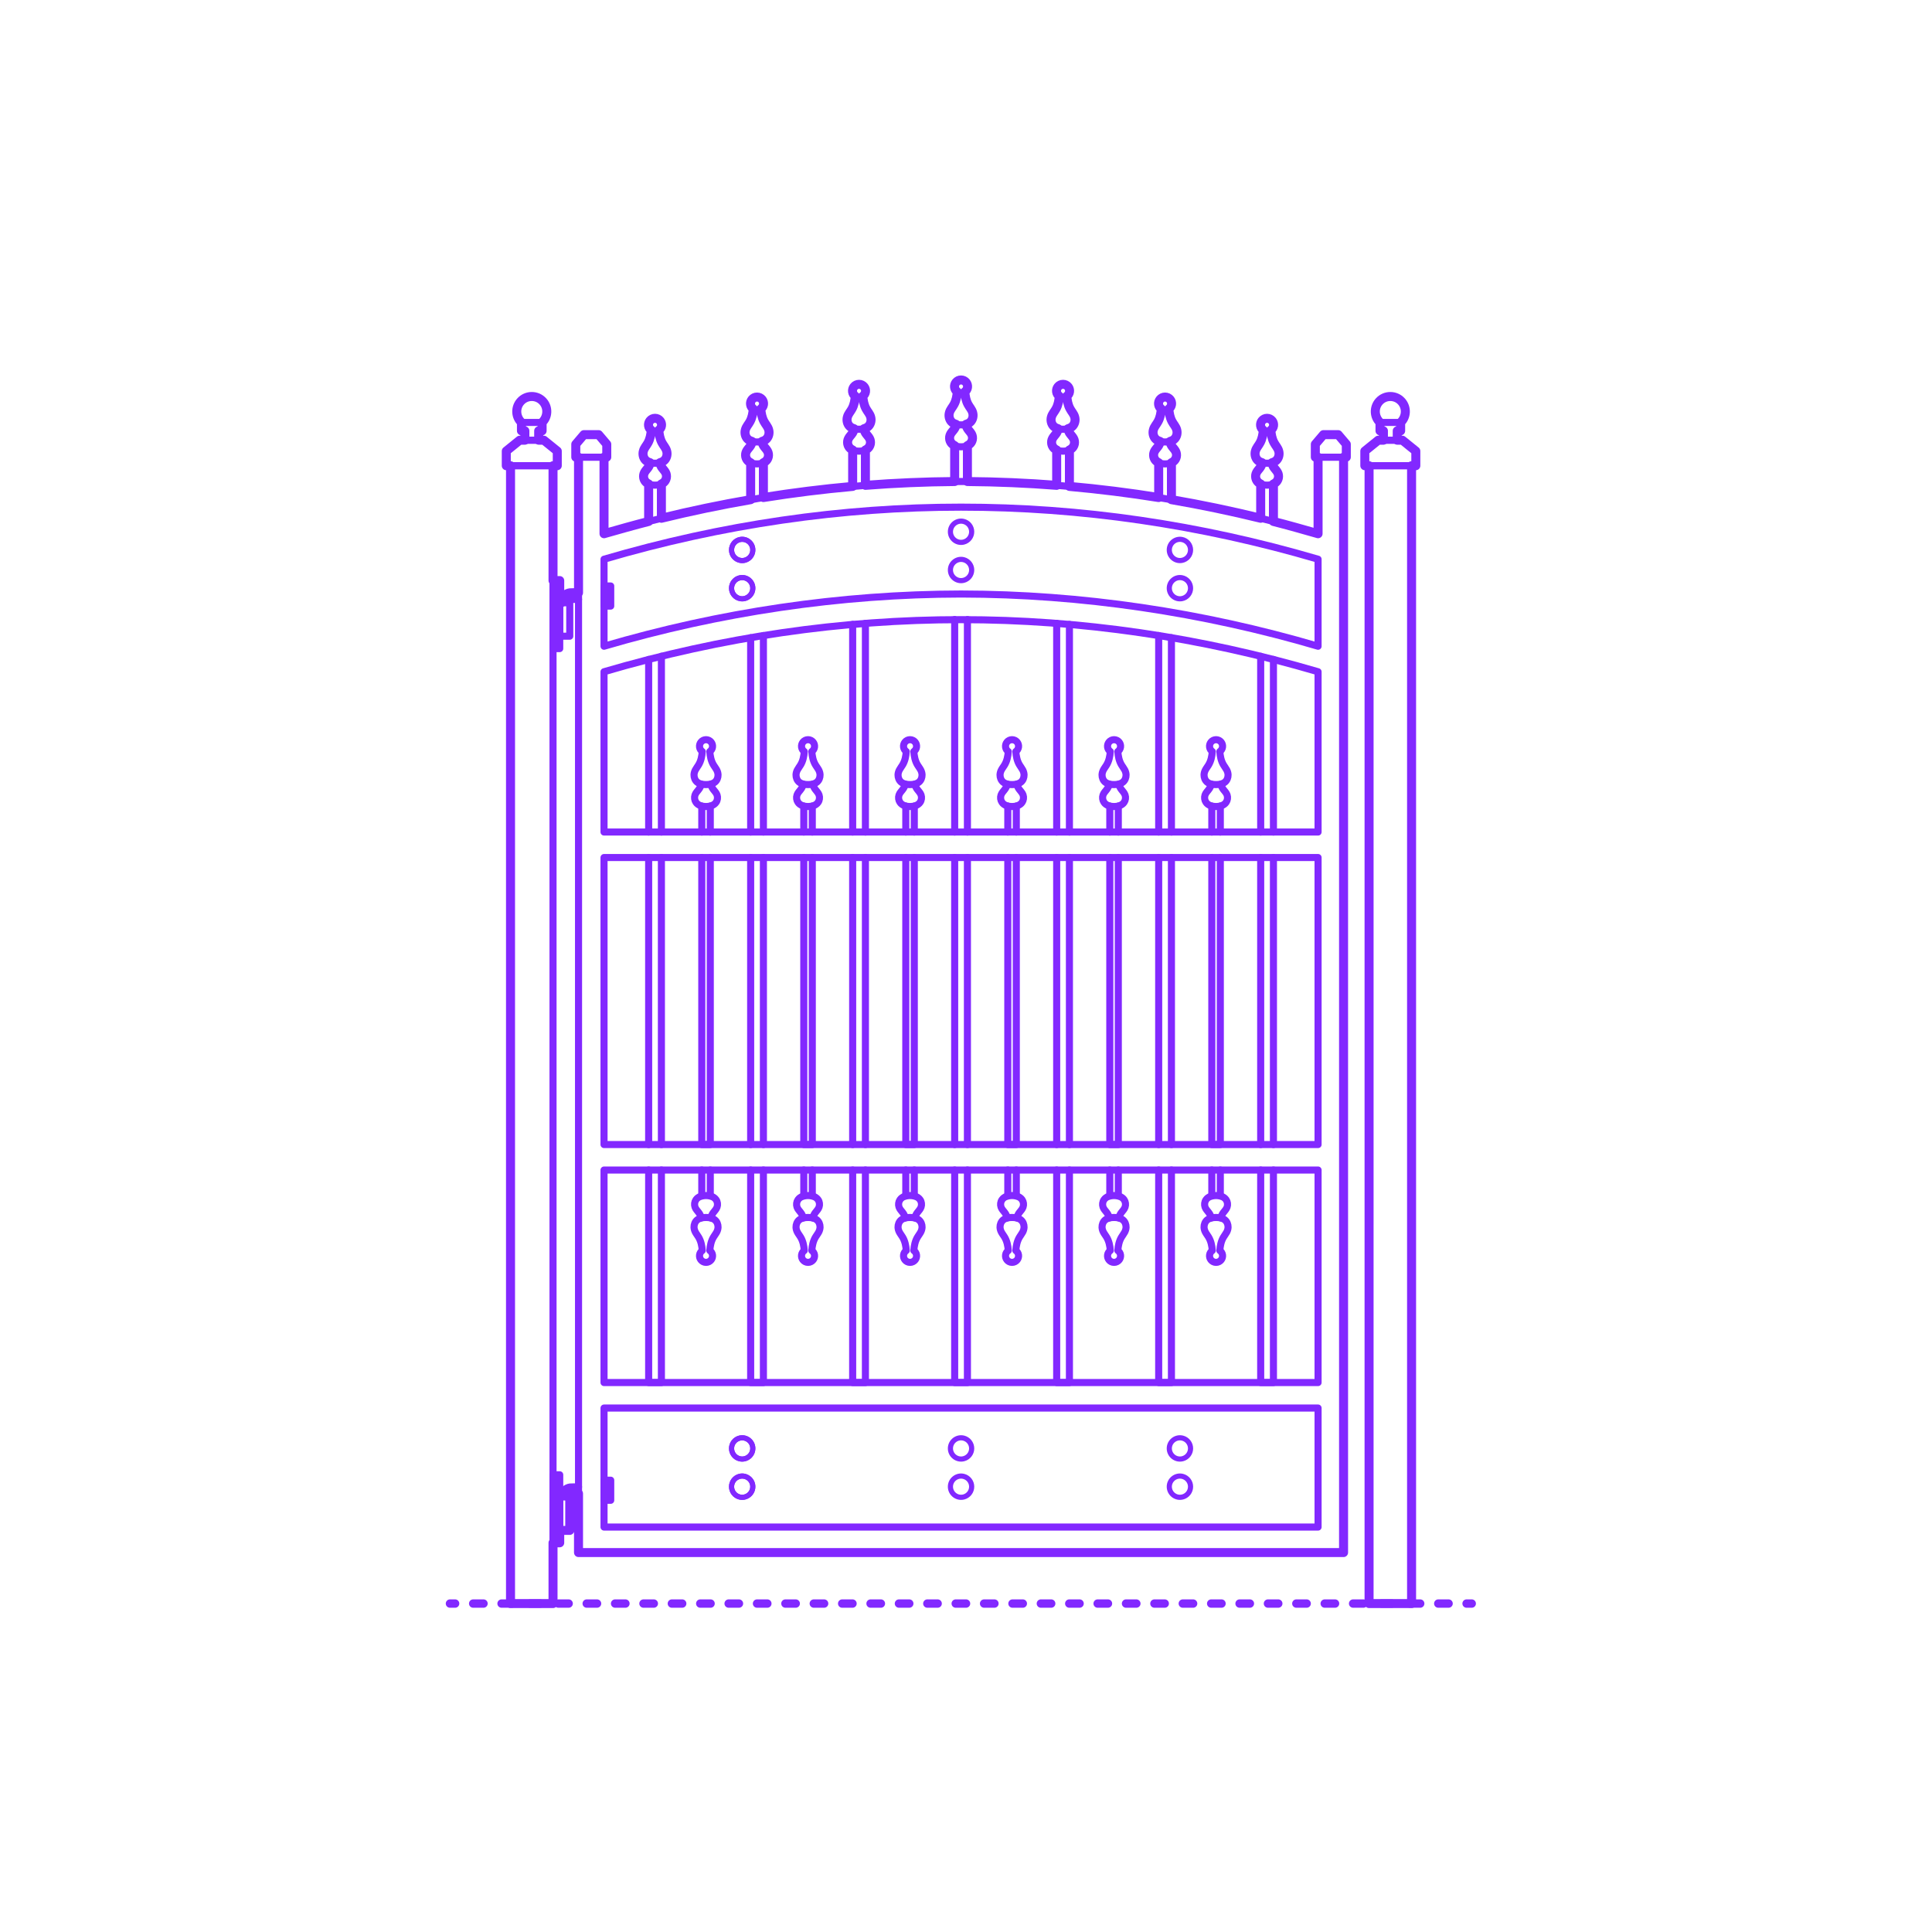 <?xml version="1.0" encoding="utf-8"?>
<!-- Generator: Adobe Illustrator 27.4.0, SVG Export Plug-In . SVG Version: 6.00 Build 0)  -->
<!DOCTYPE svg PUBLIC "-//W3C//DTD SVG 1.1//EN" "http://www.w3.org/Graphics/SVG/1.1/DTD/svg11.dtd">
<svg version="1.1" xmlns:x="http://ns.adobe.com/Extensibility/1.0/" xmlns:i="http://ns.adobe.com/AdobeIllustrator/10.0/" xmlns:graph="http://ns.adobe.com/Graphs/1.0/"
	 xmlns="http://www.w3.org/2000/svg" xmlns:xlink="http://www.w3.org/1999/xlink" x="0px" y="0px" width="750px" height="750px"
	 viewBox="0 0 750 750" enable-background="new 0 0 750 750" xml:space="preserve">
<g id="FILL-BACKGROUND">
	<rect fill="#FFFFFF" width="750" height="750"/>
</g>
<g id="N-TEXT">
</g>
<g id="N-DIMENSIONS">
</g>
<g id="_x32_D_x24_AG-DIAGRAM">
	<g id="POLYLINE_00000001622172302368126690000008708475315535048326_">
		<g>
			<g>
				
					<line fill="none" stroke="#8228FF" stroke-width="3.25" stroke-linecap="round" stroke-linejoin="round" x1="174.676" y1="622.5" x2="176.676" y2="622.5"/>
				
					<line fill="none" stroke="#8228FF" stroke-width="3.25" stroke-linecap="round" stroke-linejoin="round" stroke-dasharray="4.007,7.012" x1="183.687" y1="622.5" x2="565.818" y2="622.5"/>
				
					<line fill="none" stroke="#8228FF" stroke-width="3.25" stroke-linecap="round" stroke-linejoin="round" x1="569.324" y1="622.5" x2="571.324" y2="622.5"/>
			</g>
		</g>
	</g>
</g>
<g id="_x32_D_x24_AG-DETAILS-DIAGRAM">
</g>
<g id="_x32_D_x24_AG-DETAILS">
	<g id="POLYLINE_00000029747601142122321690000003860165717692096943_">
		<path fill="none" stroke="#8228FF" stroke-width="2" stroke-linecap="round" stroke-linejoin="round" stroke-miterlimit="10" d="
			M377.203,206.426c0.002,0.91-0.309,1.817-0.87,2.534c-0.557,0.719-1.36,1.244-2.242,1.465c-2.618,0.661-5.159-1.334-5.137-4.035
			c0.025-2.67,2.548-4.617,5.137-3.963c0.882,0.221,1.685,0.746,2.242,1.465C376.893,204.609,377.205,205.516,377.203,206.426z"/>
	</g>
	<g id="POLYLINE_00000032619268651534132980000010456280394183563947_">
		<path fill="none" stroke="#8228FF" stroke-width="2" stroke-linecap="round" stroke-linejoin="round" stroke-miterlimit="10" d="
			M377.203,221.275c0.002-0.91-0.309-1.817-0.87-2.534c-0.557-0.719-1.36-1.244-2.242-1.465c-2.618-0.661-5.159,1.334-5.137,4.035
			c0.025,2.67,2.548,4.617,5.137,3.963c0.882-0.221,1.685-0.746,2.242-1.465C376.893,223.092,377.205,222.185,377.203,221.275z"/>
	</g>
	<g id="POLYLINE_00000124856157167807650890000012210702468447857800_">
		<path fill="none" stroke="#8228FF" stroke-width="2" stroke-linecap="round" stroke-linejoin="round" stroke-miterlimit="10" d="
			M377.203,562.277c0.002,0.91-0.309,1.817-0.87,2.534c-0.557,0.719-1.36,1.244-2.242,1.465c-2.618,0.661-5.159-1.334-5.137-4.035
			c0.025-2.67,2.548-4.617,5.137-3.963c0.882,0.221,1.685,0.746,2.242,1.465C376.893,560.46,377.205,561.368,377.203,562.277z"/>
	</g>
	<g id="POLYLINE_00000022530458052787839530000007897083123460213424_">
		<path fill="none" stroke="#8228FF" stroke-width="2" stroke-linecap="round" stroke-linejoin="round" stroke-miterlimit="10" d="
			M377.203,577.127c0.002-0.91-0.309-1.817-0.87-2.534c-0.557-0.719-1.36-1.244-2.242-1.465c-2.618-0.661-5.159,1.334-5.137,4.035
			c0.025,2.67,2.548,4.617,5.137,3.963c0.882-0.221,1.685-0.746,2.242-1.465C376.893,578.944,377.205,578.036,377.203,577.127z"/>
	</g>
	<g id="POLYLINE_00000076581248363658854810000004050818653977692566_">
		<path fill="none" stroke="#8228FF" stroke-width="2" stroke-linecap="round" stroke-linejoin="round" stroke-miterlimit="10" d="
			M462.17,562.277c0.002,0.91-0.309,1.817-0.87,2.534c-0.557,0.719-1.36,1.244-2.242,1.465c-2.618,0.661-5.159-1.334-5.137-4.035
			c0.025-2.67,2.548-4.617,5.137-3.963c0.882,0.221,1.685,0.746,2.242,1.465C461.861,560.46,462.172,561.368,462.17,562.277z"/>
	</g>
	<g id="POLYLINE_00000062175995076242616790000003358709142096580795_">
		<path fill="none" stroke="#8228FF" stroke-width="2" stroke-linecap="round" stroke-linejoin="round" stroke-miterlimit="10" d="
			M462.17,577.127c0.002-0.91-0.309-1.817-0.87-2.534c-0.557-0.719-1.36-1.244-2.242-1.465c-2.618-0.661-5.159,1.334-5.137,4.035
			c0.025,2.67,2.548,4.617,5.137,3.963c0.882-0.221,1.685-0.746,2.242-1.465C461.861,578.944,462.172,578.036,462.17,577.127z"/>
	</g>
	<g id="POLYLINE_00000088118966384435957310000016666317796345333671_">
		<path fill="none" stroke="#8228FF" stroke-width="2" stroke-linecap="round" stroke-linejoin="round" stroke-miterlimit="10" d="
			M462.17,213.484c0.002,0.956-0.342,1.908-0.956,2.641c-0.609,0.734-1.48,1.244-2.418,1.415c-2.533,0.468-4.875-1.481-4.875-4.056
			c0.001-2.575,2.343-4.524,4.875-4.056c0.956,0.174,1.841,0.7,2.452,1.456C461.841,211.611,462.172,212.546,462.17,213.484z"/>
	</g>
	<g id="POLYLINE_00000010287013873896483750000009187738200551530916_">
		<path fill="none" stroke="#8228FF" stroke-width="2" stroke-linecap="round" stroke-linejoin="round" stroke-miterlimit="10" d="
			M462.17,228.334c0.002-0.956-0.342-1.908-0.956-2.641c-0.609-0.734-1.48-1.244-2.418-1.415c-2.533-0.468-4.875,1.481-4.875,4.056
			c0.001,2.575,2.343,4.524,4.875,4.056c0.956-0.174,1.841-0.7,2.452-1.456C461.841,230.206,462.172,229.272,462.17,228.334z"/>
	</g>
	<g id="POLYLINE_00000132770932889559632920000005476703884381035652_">
		<path fill="none" stroke="#8228FF" stroke-width="2" stroke-linecap="round" stroke-linejoin="round" stroke-miterlimit="10" d="
			M283.985,562.277c-0.002,0.91,0.309,1.817,0.87,2.534c0.557,0.719,1.36,1.244,2.242,1.465c2.618,0.661,5.159-1.334,5.137-4.035
			c-0.025-2.67-2.548-4.617-5.137-3.963c-0.882,0.221-1.685,0.746-2.242,1.465C284.295,560.46,283.983,561.368,283.985,562.277z"/>
	</g>
	<g id="POLYLINE_00000150822338875080184390000015539335619495756189_">
		<path fill="none" stroke="#8228FF" stroke-width="2" stroke-linecap="round" stroke-linejoin="round" stroke-miterlimit="10" d="
			M283.985,577.127c-0.002-0.91,0.309-1.817,0.87-2.534c0.557-0.719,1.36-1.244,2.242-1.465c2.618-0.661,5.159,1.334,5.137,4.035
			c-0.025,2.67-2.548,4.617-5.137,3.963c-0.882-0.221-1.685-0.746-2.242-1.465C284.295,578.944,283.983,578.036,283.985,577.127z"/>
	</g>
	<g id="POLYLINE_00000119095833755778439290000009850975515310401435_">
		<path fill="none" stroke="#8228FF" stroke-width="2" stroke-linecap="round" stroke-linejoin="round" stroke-miterlimit="10" d="
			M283.985,213.484c-0.002,0.956,0.342,1.908,0.956,2.641c0.609,0.734,1.48,1.244,2.418,1.415c2.533,0.468,4.875-1.481,4.875-4.056
			c0-2.575-2.343-4.524-4.875-4.056c-0.956,0.174-1.841,0.7-2.452,1.456C284.315,211.611,283.983,212.546,283.985,213.484z"/>
	</g>
	<g id="POLYLINE_00000054228608964422939870000010160486947901576104_">
		<path fill="none" stroke="#8228FF" stroke-width="2" stroke-linecap="round" stroke-linejoin="round" stroke-miterlimit="10" d="
			M283.985,228.334c-0.002-0.956,0.342-1.908,0.956-2.641c0.609-0.734,1.48-1.244,2.418-1.415c2.533-0.468,4.875,1.481,4.875,4.056
			c0,2.575-2.343,4.524-4.875,4.056c-0.956-0.174-1.841-0.7-2.452-1.456C284.315,230.206,283.983,229.272,283.985,228.334z"/>
	</g>
	<g id="POLYLINE_00000075844604436983893860000014196413748802981274_">
		<path fill="none" stroke="#8228FF" stroke-width="2" stroke-linecap="round" stroke-linejoin="round" stroke-miterlimit="10" d="
			M283.985,562.277c-0.002,0.91,0.309,1.817,0.87,2.534c0.557,0.719,1.36,1.244,2.242,1.465c2.618,0.661,5.159-1.334,5.137-4.035
			c-0.025-2.67-2.548-4.617-5.137-3.963c-0.882,0.221-1.685,0.746-2.242,1.465C284.295,560.46,283.983,561.368,283.985,562.277z"/>
	</g>
	<g id="POLYLINE_00000052088393373034481560000017117712398257742731_">
		<path fill="none" stroke="#8228FF" stroke-width="2" stroke-linecap="round" stroke-linejoin="round" stroke-miterlimit="10" d="
			M283.985,577.127c-0.002-0.91,0.309-1.817,0.87-2.534c0.557-0.719,1.36-1.244,2.242-1.465c2.618-0.661,5.159,1.334,5.137,4.035
			c-0.025,2.67-2.548,4.617-5.137,3.963c-0.882-0.221-1.685-0.746-2.242-1.465C284.295,578.944,283.983,578.036,283.985,577.127z"/>
	</g>
	<g id="POLYLINE_00000106854231796700887080000006446107287493848493_">
		<path fill="none" stroke="#8228FF" stroke-width="2" stroke-linecap="round" stroke-linejoin="round" stroke-miterlimit="10" d="
			M283.985,213.484c-0.002,0.956,0.342,1.908,0.956,2.641c0.609,0.734,1.48,1.244,2.418,1.415c2.533,0.468,4.875-1.481,4.875-4.056
			c0-2.575-2.343-4.524-4.875-4.056c-0.956,0.174-1.841,0.7-2.452,1.456C284.315,211.611,283.983,212.546,283.985,213.484z"/>
	</g>
	<g id="POLYLINE_00000064332654478528872360000008103285800129790089_">
		<path fill="none" stroke="#8228FF" stroke-width="2" stroke-linecap="round" stroke-linejoin="round" stroke-miterlimit="10" d="
			M283.985,228.334c-0.002-0.956,0.342-1.908,0.956-2.641c0.609-0.734,1.48-1.244,2.418-1.415c2.533-0.468,4.875,1.481,4.875,4.056
			c0,2.575-2.343,4.524-4.875,4.056c-0.956-0.174-1.841-0.7-2.452-1.456C284.315,230.206,283.983,229.272,283.985,228.334z"/>
	</g>
</g>
<g id="_x32_D_x24_AG-BUILDINGS">
	<g id="POLYLINE_00000005984979567132347280000006447004278434178981_">
		
			<path fill="none" stroke="#8228FF" stroke-width="2.75" stroke-linecap="round" stroke-linejoin="round" stroke-miterlimit="10" d="
			M224.583,230.082c-0.363,0.009-2.947-0.027-3.238,0.03c-0.405,0.051-0.804,0.166-1.174,0.34c-0.665,0.311-1.238,0.816-1.631,1.436
			c-0.396,0.62-0.609,1.355-0.608,2.091"/>
	</g>
	<g id="POLYLINE_00000070111101045759092210000009593128774315692985_">
		
			<path fill="none" stroke="#8228FF" stroke-width="2.75" stroke-linecap="round" stroke-linejoin="round" stroke-miterlimit="10" d="
			M220.53,233.979c-0.004-0.531,0.339-1.029,0.836-1.214c0.111-0.042,0.228-0.069,0.346-0.08c0.038-0.003,0.079-0.005,0.117-0.005
			c0,0,2.754,0,2.754,0"/>
	</g>
	<g id="POLYLINE_00000054976767336700237680000012237424039642077884_">
		
			<rect x="214.684" y="225.382" fill="none" stroke="#8228FF" stroke-width="2.75" stroke-linecap="round" stroke-linejoin="round" stroke-miterlimit="10" width="2.598" height="26.399"/>
	</g>
	<g id="POLYLINE_00000112612000154377428310000014916696911097834938_">
		
			<rect x="217.282" y="233.979" fill="none" stroke="#8228FF" stroke-width="2.75" stroke-linecap="round" stroke-linejoin="round" stroke-miterlimit="10" width="3.897" height="12.992"/>
	</g>
	<g id="POLYLINE_00000073703553887900202310000016004808137368256139_">
		
			<rect x="234.483" y="227.483" fill="none" stroke="#8228FF" stroke-width="2.75" stroke-linecap="round" stroke-linejoin="round" stroke-miterlimit="10" width="2.598" height="7.795"/>
	</g>
	<g id="POLYLINE_00000002383752879755827540000007095166013581698972_">
		
			<path fill="none" stroke="#8228FF" stroke-width="2.75" stroke-linecap="round" stroke-linejoin="round" stroke-miterlimit="10" d="
			M224.583,577.211c-0.363,0.009-2.947-0.027-3.238,0.03c-0.405,0.051-0.804,0.166-1.174,0.34c-0.665,0.311-1.238,0.816-1.631,1.436
			c-0.396,0.62-0.609,1.355-0.608,2.091"/>
	</g>
	<g id="POLYLINE_00000113338221244760528470000005171689793121857710_">
		
			<path fill="none" stroke="#8228FF" stroke-width="2.75" stroke-linecap="round" stroke-linejoin="round" stroke-miterlimit="10" d="
			M220.53,581.109c-0.004-0.531,0.339-1.029,0.836-1.214c0.111-0.042,0.228-0.069,0.346-0.08c0.038-0.003,0.079-0.005,0.117-0.005
			c0,0,2.754,0,2.754,0"/>
	</g>
	<g id="POLYLINE_00000146491323351628298240000013962061776818462907_">
		
			<rect x="214.684" y="572.511" fill="none" stroke="#8228FF" stroke-width="2.75" stroke-linecap="round" stroke-linejoin="round" stroke-miterlimit="10" width="2.598" height="26.399"/>
	</g>
	<g id="POLYLINE_00000171702705523830687990000016396675942381367936_">
		
			<rect x="217.282" y="581.109" fill="none" stroke="#8228FF" stroke-width="2.75" stroke-linecap="round" stroke-linejoin="round" stroke-miterlimit="10" width="3.897" height="12.992"/>
	</g>
	<g id="POLYLINE_00000128463913725532163780000014665243099431802029_">
		
			<rect x="234.483" y="574.613" fill="none" stroke="#8228FF" stroke-width="2.75" stroke-linecap="round" stroke-linejoin="round" stroke-miterlimit="10" width="2.598" height="7.795"/>
	</g>
	<g id="POLYLINE_00000164485730247871886330000013243297010371162004_">
		
			<rect x="531.472" y="180.785" fill="none" stroke="#8228FF" stroke-width="2.75" stroke-linecap="round" stroke-linejoin="round" stroke-miterlimit="10" width="16.499" height="441.715"/>
	</g>
	<g id="POLYLINE_00000025423472155925966520000009804451418586268589_">
		
			<polygon fill="none" stroke="#8228FF" stroke-width="2.75" stroke-linecap="round" stroke-linejoin="round" stroke-miterlimit="10" points="
			544.406,170.885 535.037,170.885 529.822,175.103 529.822,180.785 549.621,180.785 549.621,175.103 		"/>
	</g>
	<g id="POLYLINE_00000009562875486534770400000009348638498120112559_">
		
			<path fill="none" stroke="#8228FF" stroke-width="2.75" stroke-linecap="round" stroke-linejoin="round" stroke-miterlimit="10" d="
			M543.729,163.986c2.27-2.139,2.44-5.73,0.383-8.073c-2.32-2.655-6.464-2.655-8.783,0c-2.057,2.343-1.887,5.935,0.383,8.073"/>
	</g>
	<g id="POLYLINE_00000079446134459126935360000007607475294928828570_">
		
			<polygon fill="none" stroke="#8228FF" stroke-width="2.75" stroke-linecap="round" stroke-linejoin="round" stroke-miterlimit="10" points="
			542.404,167.249 542.404,170.885 537.039,170.885 537.039,167.249 535.713,167.249 535.713,163.986 543.729,163.986 
			543.729,167.249 		"/>
	</g>
	<g id="POLYLINE_00000073716662416853749700000011312780389565241991_">
		
			<rect x="198.184" y="180.785" fill="none" stroke="#8228FF" stroke-width="2.75" stroke-linecap="round" stroke-linejoin="round" stroke-miterlimit="10" width="16.499" height="441.715"/>
	</g>
	<g id="POLYLINE_00000035507230283617001850000017200810377459915159_">
		
			<polygon fill="none" stroke="#8228FF" stroke-width="2.75" stroke-linecap="round" stroke-linejoin="round" stroke-miterlimit="10" points="
			201.75,170.885 211.119,170.885 216.334,175.103 216.334,180.785 196.535,180.785 196.535,175.103 		"/>
	</g>
	<g id="POLYLINE_00000133511919907047915910000002942482276161550486_">
		
			<path fill="none" stroke="#8228FF" stroke-width="2.75" stroke-linecap="round" stroke-linejoin="round" stroke-miterlimit="10" d="
			M202.426,163.986c-2.27-2.139-2.44-5.73-0.383-8.073c2.319-2.655,6.463-2.655,8.783,0c2.057,2.343,1.887,5.935-0.383,8.073"/>
	</g>
	<g id="POLYLINE_00000016755495812178897480000008314262711388610741_">
		
			<polygon fill="none" stroke="#8228FF" stroke-width="2.75" stroke-linecap="round" stroke-linejoin="round" stroke-miterlimit="10" points="
			203.751,167.249 203.751,170.885 209.117,170.885 209.117,167.249 210.442,167.249 210.442,163.986 202.426,163.986 
			202.426,167.249 		"/>
	</g>
	<g id="POLYLINE_00000011720196056708644130000010271329419587992754_">
		
			<path fill="none" stroke="#8228FF" stroke-width="2.75" stroke-linecap="round" stroke-linejoin="round" stroke-miterlimit="10" d="
			M371.612,152.101c-0.126,1.832-0.501,3.699-1.474,5.28c-0.372,0.631-0.904,1.276-1.231,1.932
			c-0.286,0.567-0.474,1.194-0.492,1.832c-0.027,1.054,0.392,2.151,1.215,2.831c0.956,0.782,2.249,0.957,3.447,0.962
			c1.198-0.005,2.491-0.181,3.447-0.962c0.823-0.68,1.242-1.777,1.215-2.831c-0.019-0.66-0.219-1.308-0.522-1.891
			c-0.341-0.659-0.878-1.309-1.248-1.951c-0.94-1.565-1.302-3.4-1.427-5.201c0.566-0.398,0.954-1.038,1.045-1.724
			c0.094-0.671-0.097-1.375-0.517-1.907c-0.47-0.606-1.226-0.974-1.993-0.97c-0.767-0.004-1.523,0.364-1.993,0.97
			c-0.43,0.543-0.619,1.267-0.511,1.951C370.674,151.09,371.058,151.711,371.612,152.101z"/>
	</g>
	<g id="POLYLINE_00000000925955408421701640000007428713006721562299_">
		
			<path fill="none" stroke="#8228FF" stroke-width="2.75" stroke-linecap="round" stroke-linejoin="round" stroke-miterlimit="10" d="
			M371.088,164.702c0.001,0.376-0.073,0.754-0.218,1.101c-0.163,0.397-0.411,0.757-0.674,1.094c-0.495,0.631-1.148,1.32-1.401,2.093
			c-0.32,0.931-0.182,2.011,0.376,2.824c0.852,1.256,2.468,1.647,3.907,1.639c1.439,0.009,3.055-0.383,3.907-1.639
			c0.557-0.813,0.696-1.893,0.376-2.824c-0.252-0.772-0.905-1.466-1.401-2.093c-0.264-0.337-0.512-0.697-0.674-1.094
			c-0.144-0.348-0.219-0.725-0.218-1.101"/>
	</g>
	<g id="POLYLINE_00000016777369252273291790000016144731565738163101_">
		
			<path fill="none" stroke="#8228FF" stroke-width="2.75" stroke-linecap="round" stroke-linejoin="round" stroke-miterlimit="10" d="
			M411.211,153.793c-0.126,1.832-0.501,3.699-1.474,5.28c-0.372,0.631-0.904,1.276-1.231,1.932
			c-0.286,0.567-0.474,1.194-0.492,1.832c-0.027,1.054,0.392,2.151,1.215,2.831c0.956,0.782,2.249,0.957,3.447,0.962
			c1.198-0.005,2.491-0.181,3.447-0.962c0.823-0.68,1.242-1.777,1.215-2.831c-0.019-0.66-0.219-1.308-0.522-1.891
			c-0.341-0.659-0.878-1.309-1.248-1.951c-0.94-1.565-1.302-3.4-1.427-5.201c0.567-0.398,0.954-1.038,1.045-1.724
			c0.094-0.671-0.097-1.375-0.517-1.907c-0.47-0.606-1.226-0.974-1.993-0.97c-0.767-0.004-1.523,0.364-1.993,0.97
			c-0.43,0.543-0.619,1.267-0.511,1.951C410.273,152.782,410.656,153.403,411.211,153.793z"/>
	</g>
	<g id="POLYLINE_00000006702227240692856920000009492507610258269839_">
		
			<path fill="none" stroke="#8228FF" stroke-width="2.75" stroke-linecap="round" stroke-linejoin="round" stroke-miterlimit="10" d="
			M410.687,166.394c0.001,0.376-0.073,0.754-0.218,1.101c-0.163,0.397-0.411,0.757-0.674,1.094c-0.495,0.631-1.148,1.32-1.401,2.093
			c-0.32,0.931-0.182,2.011,0.376,2.824c0.852,1.256,2.468,1.647,3.907,1.639c1.439,0.009,3.055-0.383,3.907-1.639
			c0.557-0.813,0.696-1.893,0.376-2.824c-0.252-0.772-0.905-1.466-1.401-2.093c-0.264-0.337-0.512-0.697-0.674-1.094
			c-0.144-0.348-0.219-0.725-0.218-1.101"/>
	</g>
	<g id="POLYLINE_00000126294381410680897080000016362171436395642520_">
		
			<line fill="none" stroke="#8228FF" stroke-width="2.75" stroke-linecap="round" stroke-linejoin="round" stroke-miterlimit="10" x1="410.201" y1="174.679" x2="410.201" y2="188.409"/>
	</g>
	<g id="POLYLINE_00000127004856603575042050000005457368710910982535_">
		
			<line fill="none" stroke="#8228FF" stroke-width="2.75" stroke-linecap="round" stroke-linejoin="round" stroke-miterlimit="10" x1="415.151" y1="188.823" x2="415.151" y2="174.679"/>
	</g>
	<g id="POLYLINE_00000042730763014386726520000012885379985441675442_">
		
			<path fill="none" stroke="#8228FF" stroke-width="2.75" stroke-linecap="round" stroke-linejoin="round" stroke-miterlimit="10" d="
			M450.809,158.734c-0.126,1.832-0.501,3.699-1.474,5.28c-0.372,0.631-0.904,1.276-1.231,1.932
			c-0.286,0.567-0.474,1.194-0.492,1.832c-0.027,1.054,0.392,2.151,1.215,2.831c0.956,0.782,2.249,0.957,3.447,0.962
			c1.198-0.005,2.491-0.181,3.447-0.962c0.823-0.68,1.242-1.777,1.215-2.831c-0.019-0.66-0.219-1.308-0.522-1.891
			c-0.341-0.659-0.878-1.309-1.248-1.951c-0.94-1.565-1.302-3.4-1.427-5.201c0.567-0.398,0.954-1.038,1.045-1.724
			c0.094-0.671-0.097-1.375-0.517-1.907c-0.47-0.606-1.226-0.974-1.993-0.97c-0.767-0.004-1.523,0.364-1.993,0.97
			c-0.43,0.543-0.619,1.267-0.511,1.951C449.871,157.724,450.255,158.345,450.809,158.734z"/>
	</g>
	<g id="POLYLINE_00000111890597604108714500000016149874531352388755_">
		
			<path fill="none" stroke="#8228FF" stroke-width="2.75" stroke-linecap="round" stroke-linejoin="round" stroke-miterlimit="10" d="
			M450.285,171.336c0.001,0.376-0.073,0.754-0.218,1.101c-0.163,0.397-0.411,0.757-0.674,1.094c-0.495,0.631-1.148,1.32-1.401,2.093
			c-0.32,0.931-0.182,2.011,0.376,2.824c0.852,1.256,2.468,1.647,3.907,1.639c1.439,0.009,3.055-0.383,3.907-1.639
			c0.557-0.813,0.696-1.893,0.376-2.824c-0.252-0.772-0.905-1.466-1.401-2.093c-0.264-0.337-0.512-0.697-0.674-1.094
			c-0.144-0.348-0.219-0.725-0.218-1.101"/>
	</g>
	<g id="POLYLINE_00000041269022516508584230000012907739255225467283_">
		
			<line fill="none" stroke="#8228FF" stroke-width="2.75" stroke-linecap="round" stroke-linejoin="round" stroke-miterlimit="10" x1="449.8" y1="179.62" x2="449.8" y2="193.146"/>
	</g>
	<g id="POLYLINE_00000009557108396616398800000014962370544601839015_">
		
			<line fill="none" stroke="#8228FF" stroke-width="2.75" stroke-linecap="round" stroke-linejoin="round" stroke-miterlimit="10" x1="454.75" y1="193.969" x2="454.75" y2="179.62"/>
	</g>
	<g id="POLYLINE_00000158728695970892198270000008566854054263984289_">
		
			<path fill="none" stroke="#8228FF" stroke-width="2.75" stroke-linecap="round" stroke-linejoin="round" stroke-miterlimit="10" d="
			M490.408,166.986c-0.126,1.832-0.501,3.699-1.474,5.28c-0.372,0.631-0.904,1.276-1.231,1.932
			c-0.286,0.567-0.474,1.194-0.492,1.832c-0.027,1.054,0.392,2.151,1.215,2.831c0.956,0.782,2.249,0.957,3.447,0.962
			c1.198-0.005,2.491-0.181,3.447-0.962c0.823-0.68,1.242-1.777,1.215-2.831c-0.019-0.66-0.219-1.308-0.522-1.891
			c-0.341-0.659-0.878-1.309-1.248-1.951c-0.94-1.565-1.302-3.4-1.427-5.201c0.567-0.398,0.954-1.038,1.045-1.724
			c0.094-0.671-0.097-1.375-0.517-1.907c-0.47-0.606-1.226-0.974-1.993-0.97c-0.767-0.004-1.523,0.364-1.993,0.97
			c-0.43,0.543-0.619,1.267-0.511,1.951C489.47,165.976,489.853,166.597,490.408,166.986z"/>
	</g>
	<g id="POLYLINE_00000096019964974012371340000005858858033607299232_">
		
			<path fill="none" stroke="#8228FF" stroke-width="2.75" stroke-linecap="round" stroke-linejoin="round" stroke-miterlimit="10" d="
			M489.884,179.588c0.001,0.376-0.073,0.754-0.218,1.101c-0.163,0.397-0.411,0.757-0.674,1.094c-0.495,0.631-1.148,1.32-1.401,2.093
			c-0.32,0.931-0.182,2.011,0.376,2.824c0.852,1.256,2.468,1.647,3.907,1.639c1.439,0.009,3.055-0.383,3.907-1.639
			c0.557-0.813,0.696-1.893,0.376-2.824c-0.252-0.772-0.905-1.466-1.401-2.093c-0.264-0.337-0.512-0.697-0.674-1.094
			c-0.144-0.348-0.219-0.725-0.218-1.101"/>
	</g>
	<g id="POLYLINE_00000080175904801210816590000001708038344238735540_">
		
			<line fill="none" stroke="#8228FF" stroke-width="2.75" stroke-linecap="round" stroke-linejoin="round" stroke-miterlimit="10" x1="489.398" y1="187.872" x2="489.398" y2="201.189"/>
	</g>
	<g id="POLYLINE_00000067221534768990648440000016060778177819284121_">
		
			<line fill="none" stroke="#8228FF" stroke-width="2.75" stroke-linecap="round" stroke-linejoin="round" stroke-miterlimit="10" x1="494.348" y1="202.43" x2="494.348" y2="187.872"/>
	</g>
	<g id="POLYLINE_00000166676414471662913550000009953252921538031006_">
		
			<polyline fill="none" stroke="#8228FF" stroke-width="2.75" stroke-linecap="round" stroke-linejoin="round" stroke-miterlimit="10" points="
			370.603,454.206 370.603,536.703 375.553,536.703 375.553,454.206 		"/>
	</g>
	<g id="POLYLINE_00000138573125146811588420000009084536836264851096_">
		
			<polyline fill="none" stroke="#8228FF" stroke-width="2.75" stroke-linecap="round" stroke-linejoin="round" stroke-miterlimit="10" points="
			410.201,454.206 410.201,536.703 415.151,536.703 415.151,454.206 		"/>
	</g>
	<g id="POLYLINE_00000060712340687769755600000015927242719105739449_">
		
			<polyline fill="none" stroke="#8228FF" stroke-width="2.75" stroke-linecap="round" stroke-linejoin="round" stroke-miterlimit="10" points="
			449.8,454.206 449.8,536.703 454.75,536.703 454.75,454.206 		"/>
	</g>
	<g id="POLYLINE_00000158016268122826024590000010218948503378855059_">
		
			<polyline fill="none" stroke="#8228FF" stroke-width="2.75" stroke-linecap="round" stroke-linejoin="round" stroke-miterlimit="10" points="
			489.398,454.206 489.398,536.703 494.348,536.703 494.348,454.206 		"/>
	</g>
	<g id="POLYLINE_00000044138372776417560740000005834612355456436382_">
		
			<line fill="none" stroke="#8228FF" stroke-width="2.75" stroke-linecap="round" stroke-linejoin="round" stroke-miterlimit="10" x1="370.603" y1="240.496" x2="370.603" y2="322.992"/>
	</g>
	<g id="POLYLINE_00000089562425161243243100000008202309238488043926_">
		
			<line fill="none" stroke="#8228FF" stroke-width="2.75" stroke-linecap="round" stroke-linejoin="round" stroke-miterlimit="10" x1="370.603" y1="332.892" x2="370.603" y2="444.307"/>
	</g>
	<g id="POLYLINE_00000170978420787232260880000007455582508234222522_">
		
			<line fill="none" stroke="#8228FF" stroke-width="2.75" stroke-linecap="round" stroke-linejoin="round" stroke-miterlimit="10" x1="375.553" y1="444.307" x2="375.553" y2="332.892"/>
	</g>
	<g id="POLYLINE_00000168093204751230198630000011582625824510800520_">
		
			<line fill="none" stroke="#8228FF" stroke-width="2.75" stroke-linecap="round" stroke-linejoin="round" stroke-miterlimit="10" x1="375.553" y1="322.992" x2="375.553" y2="240.507"/>
	</g>
	<g id="POLYLINE_00000038415032407431574320000006476202978874020260_">
		
			<line fill="none" stroke="#8228FF" stroke-width="2.75" stroke-linecap="round" stroke-linejoin="round" stroke-miterlimit="10" x1="410.201" y1="241.987" x2="410.201" y2="322.992"/>
	</g>
	<g id="POLYLINE_00000142875819053565974870000005378357181736917120_">
		
			<line fill="none" stroke="#8228FF" stroke-width="2.75" stroke-linecap="round" stroke-linejoin="round" stroke-miterlimit="10" x1="410.201" y1="332.892" x2="410.201" y2="444.307"/>
	</g>
	<g id="POLYLINE_00000031914549509725864970000012070912055905597613_">
		
			<line fill="none" stroke="#8228FF" stroke-width="2.75" stroke-linecap="round" stroke-linejoin="round" stroke-miterlimit="10" x1="415.151" y1="444.307" x2="415.151" y2="332.892"/>
	</g>
	<g id="POLYLINE_00000171701068150132875700000010534712902725367962_">
		
			<line fill="none" stroke="#8228FF" stroke-width="2.75" stroke-linecap="round" stroke-linejoin="round" stroke-miterlimit="10" x1="415.151" y1="322.992" x2="415.151" y2="242.4"/>
	</g>
	<g id="POLYLINE_00000080177173517137271820000009806861117648633019_">
		
			<line fill="none" stroke="#8228FF" stroke-width="2.75" stroke-linecap="round" stroke-linejoin="round" stroke-miterlimit="10" x1="449.8" y1="246.724" x2="449.8" y2="322.992"/>
	</g>
	<g id="POLYLINE_00000183969463819303319820000002067425766233089453_">
		
			<line fill="none" stroke="#8228FF" stroke-width="2.75" stroke-linecap="round" stroke-linejoin="round" stroke-miterlimit="10" x1="449.8" y1="332.892" x2="449.8" y2="444.307"/>
	</g>
	<g id="POLYLINE_00000112617887599121736860000012927337685981178768_">
		
			<line fill="none" stroke="#8228FF" stroke-width="2.75" stroke-linecap="round" stroke-linejoin="round" stroke-miterlimit="10" x1="454.75" y1="444.307" x2="454.75" y2="332.892"/>
	</g>
	<g id="POLYLINE_00000072990396029100360950000015508384928982669225_">
		
			<line fill="none" stroke="#8228FF" stroke-width="2.75" stroke-linecap="round" stroke-linejoin="round" stroke-miterlimit="10" x1="454.75" y1="322.992" x2="454.75" y2="247.547"/>
	</g>
	<g id="POLYLINE_00000015350960663366723050000017292831036005022626_">
		
			<line fill="none" stroke="#8228FF" stroke-width="2.75" stroke-linecap="round" stroke-linejoin="round" stroke-miterlimit="10" x1="489.398" y1="254.767" x2="489.398" y2="322.992"/>
	</g>
	<g id="POLYLINE_00000029037905549669666910000012301282567855610017_">
		
			<line fill="none" stroke="#8228FF" stroke-width="2.75" stroke-linecap="round" stroke-linejoin="round" stroke-miterlimit="10" x1="489.398" y1="332.892" x2="489.398" y2="444.307"/>
	</g>
	<g id="POLYLINE_00000136369594662985427600000003182202203945688454_">
		
			<line fill="none" stroke="#8228FF" stroke-width="2.75" stroke-linecap="round" stroke-linejoin="round" stroke-miterlimit="10" x1="494.348" y1="444.307" x2="494.348" y2="332.892"/>
	</g>
	<g id="POLYLINE_00000000223570582300587410000005325240812275716013_">
		
			<line fill="none" stroke="#8228FF" stroke-width="2.75" stroke-linecap="round" stroke-linejoin="round" stroke-miterlimit="10" x1="494.348" y1="322.992" x2="494.348" y2="256.008"/>
	</g>
	<g id="POLYLINE_00000142860479445057077900000010548702990692185791_">
		
			<path fill="none" stroke="#8228FF" stroke-width="2.75" stroke-linecap="round" stroke-linejoin="round" stroke-miterlimit="10" d="
			M430.486,304.341c0.001,0.376-0.073,0.754-0.218,1.101c-0.163,0.397-0.411,0.757-0.674,1.094c-0.495,0.631-1.148,1.32-1.401,2.093
			c-0.32,0.931-0.182,2.011,0.376,2.824c0.852,1.256,2.468,1.647,3.907,1.639c1.439,0.009,3.055-0.383,3.907-1.639
			c0.557-0.813,0.696-1.893,0.376-2.824c-0.252-0.772-0.905-1.466-1.401-2.093c-0.264-0.337-0.512-0.697-0.674-1.094
			c-0.144-0.348-0.219-0.725-0.218-1.101"/>
	</g>
	<g id="POLYLINE_00000042729398934230285090000003248294534316304267_">
		
			<path fill="none" stroke="#8228FF" stroke-width="2.75" stroke-linecap="round" stroke-linejoin="round" stroke-miterlimit="10" d="
			M431.01,291.74c-0.126,1.832-0.501,3.699-1.474,5.28c-0.372,0.631-0.904,1.276-1.231,1.932c-0.286,0.567-0.474,1.194-0.492,1.832
			c-0.027,1.054,0.392,2.151,1.215,2.831c0.956,0.782,2.249,0.957,3.447,0.962c1.198-0.005,2.491-0.181,3.447-0.962
			c0.823-0.68,1.242-1.777,1.215-2.831c-0.019-0.66-0.219-1.308-0.522-1.891c-0.341-0.659-0.878-1.309-1.248-1.951
			c-0.94-1.565-1.302-3.4-1.427-5.201c0.566-0.398,0.954-1.038,1.045-1.724c0.094-0.671-0.097-1.375-0.517-1.907
			c-0.47-0.606-1.226-0.974-1.993-0.97c-0.767-0.004-1.523,0.364-1.993,0.97c-0.43,0.543-0.619,1.267-0.511,1.951
			C430.072,290.729,430.456,291.35,431.01,291.74z"/>
	</g>
	<g id="POLYLINE_00000043445358453952040230000011666297870251812271_">
		
			<line fill="none" stroke="#8228FF" stroke-width="2.75" stroke-linecap="round" stroke-linejoin="round" stroke-miterlimit="10" x1="434.125" y1="322.992" x2="434.125" y2="312.909"/>
	</g>
	<g id="POLYLINE_00000134207403012855413350000017549935199856746411_">
		
			<line fill="none" stroke="#8228FF" stroke-width="2.75" stroke-linecap="round" stroke-linejoin="round" stroke-miterlimit="10" x1="430.826" y1="312.909" x2="430.826" y2="322.992"/>
	</g>
	<g id="POLYLINE_00000152983180008513787880000014199480308731544996_">
		
			<polyline fill="none" stroke="#8228FF" stroke-width="2.75" stroke-linecap="round" stroke-linejoin="round" stroke-miterlimit="10" points="
			430.826,332.892 430.826,444.307 434.125,444.307 434.125,332.892 		"/>
	</g>
	<g id="POLYLINE_00000125599009017245471120000011209317286698174384_">
		
			<path fill="none" stroke="#8228FF" stroke-width="2.75" stroke-linecap="round" stroke-linejoin="round" stroke-miterlimit="10" d="
			M430.486,472.858c0.001-0.376-0.073-0.754-0.218-1.101c-0.163-0.397-0.411-0.757-0.674-1.094c-0.495-0.631-1.148-1.32-1.401-2.093
			c-0.32-0.931-0.182-2.011,0.376-2.824c0.852-1.256,2.468-1.647,3.907-1.639c1.439-0.009,3.055,0.383,3.907,1.639
			c0.557,0.813,0.696,1.893,0.376,2.824c-0.252,0.772-0.905,1.466-1.401,2.093c-0.264,0.337-0.512,0.697-0.674,1.094
			c-0.144,0.348-0.219,0.725-0.218,1.101"/>
	</g>
	<g id="POLYLINE_00000033356260534022032610000011916927849352432012_">
		
			<path fill="none" stroke="#8228FF" stroke-width="2.75" stroke-linecap="round" stroke-linejoin="round" stroke-miterlimit="10" d="
			M431.01,485.459c-0.126-1.832-0.501-3.699-1.474-5.28c-0.372-0.631-0.904-1.276-1.231-1.932c-0.286-0.567-0.474-1.194-0.492-1.832
			c-0.027-1.054,0.392-2.151,1.215-2.831c0.956-0.782,2.249-0.957,3.447-0.962c1.198,0.005,2.491,0.181,3.447,0.962
			c0.823,0.68,1.242,1.777,1.215,2.831c-0.019,0.66-0.219,1.308-0.522,1.891c-0.341,0.659-0.878,1.309-1.248,1.951
			c-0.94,1.565-1.302,3.4-1.427,5.201c0.566,0.398,0.954,1.038,1.045,1.724c0.094,0.671-0.097,1.375-0.517,1.907
			c-0.47,0.606-1.226,0.974-1.993,0.97c-0.767,0.004-1.523-0.364-1.993-0.97c-0.43-0.543-0.619-1.267-0.511-1.951
			C430.072,486.47,430.456,485.849,431.01,485.459z"/>
	</g>
	<g id="POLYLINE_00000070108372194015429560000005828342357454040999_">
		
			<line fill="none" stroke="#8228FF" stroke-width="2.75" stroke-linecap="round" stroke-linejoin="round" stroke-miterlimit="10" x1="434.125" y1="454.206" x2="434.125" y2="464.29"/>
	</g>
	<g id="POLYLINE_00000108301236578523225640000011172038097182281897_">
		
			<line fill="none" stroke="#8228FF" stroke-width="2.75" stroke-linecap="round" stroke-linejoin="round" stroke-miterlimit="10" x1="430.826" y1="464.29" x2="430.826" y2="454.206"/>
	</g>
	<g id="POLYLINE_00000145060761226500524410000001898168681426542264_">
		
			<path fill="none" stroke="#8228FF" stroke-width="2.75" stroke-linecap="round" stroke-linejoin="round" stroke-miterlimit="10" d="
			M390.888,304.341c0.001,0.376-0.073,0.754-0.218,1.101c-0.163,0.397-0.411,0.757-0.674,1.094c-0.495,0.631-1.148,1.32-1.401,2.093
			c-0.32,0.931-0.182,2.011,0.376,2.824c0.852,1.256,2.468,1.647,3.907,1.639c1.439,0.009,3.055-0.383,3.907-1.639
			c0.557-0.813,0.696-1.893,0.376-2.824c-0.252-0.772-0.905-1.466-1.401-2.093c-0.264-0.337-0.512-0.697-0.674-1.094
			c-0.144-0.348-0.219-0.725-0.218-1.101"/>
	</g>
	<g id="POLYLINE_00000091000602966988498400000016516425309399584443_">
		
			<path fill="none" stroke="#8228FF" stroke-width="2.75" stroke-linecap="round" stroke-linejoin="round" stroke-miterlimit="10" d="
			M391.411,291.74c-0.126,1.832-0.501,3.699-1.474,5.28c-0.372,0.631-0.904,1.276-1.231,1.932c-0.286,0.567-0.474,1.194-0.492,1.832
			c-0.027,1.054,0.392,2.151,1.215,2.831c0.956,0.782,2.249,0.957,3.447,0.962c1.198-0.005,2.491-0.181,3.447-0.962
			c0.823-0.68,1.242-1.777,1.215-2.831c-0.019-0.66-0.219-1.308-0.522-1.891c-0.341-0.659-0.878-1.309-1.248-1.951
			c-0.94-1.565-1.302-3.4-1.427-5.201c0.566-0.398,0.954-1.038,1.045-1.724c0.094-0.671-0.097-1.375-0.517-1.907
			c-0.47-0.606-1.226-0.974-1.993-0.97c-0.767-0.004-1.523,0.364-1.993,0.97c-0.43,0.543-0.619,1.267-0.511,1.951
			C390.474,290.729,390.857,291.35,391.411,291.74z"/>
	</g>
	<g id="POLYLINE_00000161616036951692821430000009627581106051749540_">
		
			<line fill="none" stroke="#8228FF" stroke-width="2.75" stroke-linecap="round" stroke-linejoin="round" stroke-miterlimit="10" x1="394.527" y1="322.992" x2="394.527" y2="312.909"/>
	</g>
	<g id="POLYLINE_00000178178763191268001850000004522142131705636268_">
		
			<line fill="none" stroke="#8228FF" stroke-width="2.75" stroke-linecap="round" stroke-linejoin="round" stroke-miterlimit="10" x1="391.227" y1="312.909" x2="391.227" y2="322.992"/>
	</g>
	<g id="POLYLINE_00000011713451891690465320000002339813216165952409_">
		
			<polyline fill="none" stroke="#8228FF" stroke-width="2.75" stroke-linecap="round" stroke-linejoin="round" stroke-miterlimit="10" points="
			391.227,332.892 391.227,444.307 394.527,444.307 394.527,332.892 		"/>
	</g>
	<g id="POLYLINE_00000098906819140580825310000006994649100824257191_">
		
			<path fill="none" stroke="#8228FF" stroke-width="2.75" stroke-linecap="round" stroke-linejoin="round" stroke-miterlimit="10" d="
			M390.888,472.858c0.001-0.376-0.073-0.754-0.218-1.101c-0.163-0.397-0.411-0.757-0.674-1.094c-0.495-0.631-1.148-1.32-1.401-2.093
			c-0.32-0.931-0.182-2.011,0.376-2.824c0.852-1.256,2.468-1.647,3.907-1.639c1.439-0.009,3.055,0.383,3.907,1.639
			c0.557,0.813,0.696,1.893,0.376,2.824c-0.252,0.772-0.905,1.466-1.401,2.093c-0.264,0.337-0.512,0.697-0.674,1.094
			c-0.144,0.348-0.219,0.725-0.218,1.101"/>
	</g>
	<g id="POLYLINE_00000134971188486452743160000004290471833405595798_">
		
			<path fill="none" stroke="#8228FF" stroke-width="2.75" stroke-linecap="round" stroke-linejoin="round" stroke-miterlimit="10" d="
			M391.411,485.459c-0.126-1.832-0.501-3.699-1.474-5.28c-0.372-0.631-0.904-1.276-1.231-1.932
			c-0.286-0.567-0.474-1.194-0.492-1.832c-0.027-1.054,0.392-2.151,1.215-2.831c0.956-0.782,2.249-0.957,3.447-0.962
			c1.198,0.005,2.491,0.181,3.447,0.962c0.823,0.68,1.242,1.777,1.215,2.831c-0.019,0.66-0.219,1.308-0.522,1.891
			c-0.341,0.659-0.878,1.309-1.248,1.951c-0.94,1.565-1.302,3.4-1.427,5.201c0.566,0.398,0.954,1.038,1.045,1.724
			c0.094,0.671-0.097,1.375-0.517,1.907c-0.47,0.606-1.226,0.974-1.993,0.97c-0.767,0.004-1.523-0.364-1.993-0.97
			c-0.43-0.543-0.619-1.267-0.511-1.951C390.474,486.47,390.857,485.849,391.411,485.459z"/>
	</g>
	<g id="POLYLINE_00000078025412169193829480000012795106686631149719_">
		
			<line fill="none" stroke="#8228FF" stroke-width="2.75" stroke-linecap="round" stroke-linejoin="round" stroke-miterlimit="10" x1="394.527" y1="454.206" x2="394.527" y2="464.29"/>
	</g>
	<g id="POLYLINE_00000050649806045248356950000007259499067731665825_">
		
			<line fill="none" stroke="#8228FF" stroke-width="2.75" stroke-linecap="round" stroke-linejoin="round" stroke-miterlimit="10" x1="391.227" y1="464.29" x2="391.227" y2="454.206"/>
	</g>
	<g id="POLYLINE_00000067943599556612730100000014769396389046709903_">
		
			<path fill="none" stroke="#8228FF" stroke-width="2.75" stroke-linecap="round" stroke-linejoin="round" stroke-miterlimit="10" d="
			M470.085,304.341c0.001,0.376-0.073,0.754-0.218,1.101c-0.163,0.397-0.411,0.757-0.674,1.094c-0.495,0.631-1.148,1.32-1.401,2.093
			c-0.32,0.931-0.182,2.011,0.376,2.824c0.852,1.256,2.468,1.647,3.907,1.639c1.439,0.009,3.055-0.383,3.907-1.639
			c0.557-0.813,0.696-1.893,0.376-2.824c-0.252-0.772-0.905-1.466-1.401-2.093c-0.264-0.337-0.512-0.697-0.674-1.094
			c-0.144-0.348-0.219-0.725-0.218-1.101"/>
	</g>
	<g id="POLYLINE_00000180358951854284730540000010470788614797177994_">
		
			<path fill="none" stroke="#8228FF" stroke-width="2.75" stroke-linecap="round" stroke-linejoin="round" stroke-miterlimit="10" d="
			M470.608,291.74c-0.126,1.832-0.501,3.699-1.474,5.28c-0.372,0.631-0.904,1.276-1.231,1.932c-0.286,0.567-0.474,1.194-0.492,1.832
			c-0.027,1.054,0.392,2.151,1.215,2.831c0.956,0.782,2.249,0.957,3.447,0.962c1.198-0.005,2.491-0.181,3.447-0.962
			c0.823-0.68,1.242-1.777,1.215-2.831c-0.019-0.66-0.219-1.308-0.522-1.891c-0.341-0.659-0.878-1.309-1.248-1.951
			c-0.94-1.565-1.302-3.4-1.427-5.201c0.566-0.398,0.954-1.038,1.045-1.724c0.094-0.671-0.097-1.375-0.517-1.907
			c-0.47-0.606-1.226-0.974-1.993-0.97c-0.767-0.004-1.523,0.364-1.993,0.97c-0.43,0.543-0.619,1.267-0.511,1.951
			C469.671,290.729,470.054,291.35,470.608,291.74z"/>
	</g>
	<g id="POLYLINE_00000084515068027518843120000005307996597565045432_">
		
			<line fill="none" stroke="#8228FF" stroke-width="2.75" stroke-linecap="round" stroke-linejoin="round" stroke-miterlimit="10" x1="473.724" y1="322.992" x2="473.724" y2="312.909"/>
	</g>
	<g id="POLYLINE_00000121257489342175196120000012519756702488305074_">
		
			<line fill="none" stroke="#8228FF" stroke-width="2.75" stroke-linecap="round" stroke-linejoin="round" stroke-miterlimit="10" x1="470.424" y1="312.909" x2="470.424" y2="322.992"/>
	</g>
	<g id="POLYLINE_00000145779732638143739890000003434247104820295321_">
		
			<polyline fill="none" stroke="#8228FF" stroke-width="2.75" stroke-linecap="round" stroke-linejoin="round" stroke-miterlimit="10" points="
			470.424,332.892 470.424,444.307 473.724,444.307 473.724,332.892 		"/>
	</g>
	<g id="POLYLINE_00000060008364888394100270000015247748421483155099_">
		
			<path fill="none" stroke="#8228FF" stroke-width="2.75" stroke-linecap="round" stroke-linejoin="round" stroke-miterlimit="10" d="
			M470.085,472.858c0.001-0.376-0.073-0.754-0.218-1.101c-0.163-0.397-0.411-0.757-0.674-1.094c-0.495-0.631-1.148-1.32-1.401-2.093
			c-0.32-0.931-0.182-2.011,0.376-2.824c0.852-1.256,2.468-1.647,3.907-1.639c1.439-0.009,3.055,0.383,3.907,1.639
			c0.557,0.813,0.696,1.893,0.376,2.824c-0.252,0.772-0.905,1.466-1.401,2.093c-0.264,0.337-0.512,0.697-0.674,1.094
			c-0.144,0.348-0.219,0.725-0.218,1.101"/>
	</g>
	<g id="POLYLINE_00000005953206319679079680000016703725296228012682_">
		
			<path fill="none" stroke="#8228FF" stroke-width="2.75" stroke-linecap="round" stroke-linejoin="round" stroke-miterlimit="10" d="
			M470.608,485.459c-0.126-1.832-0.501-3.699-1.474-5.28c-0.372-0.631-0.904-1.276-1.231-1.932
			c-0.286-0.567-0.474-1.194-0.492-1.832c-0.027-1.054,0.392-2.151,1.215-2.831c0.956-0.782,2.249-0.957,3.447-0.962
			c1.198,0.005,2.491,0.181,3.447,0.962c0.823,0.68,1.242,1.777,1.215,2.831c-0.019,0.66-0.219,1.308-0.522,1.891
			c-0.341,0.659-0.878,1.309-1.248,1.951c-0.94,1.565-1.302,3.4-1.427,5.201c0.566,0.398,0.954,1.038,1.045,1.724
			c0.094,0.671-0.097,1.375-0.517,1.907c-0.47,0.606-1.226,0.974-1.993,0.97c-0.767,0.004-1.523-0.364-1.993-0.97
			c-0.43-0.543-0.619-1.267-0.511-1.951C469.671,486.47,470.054,485.849,470.608,485.459z"/>
	</g>
	<g id="POLYLINE_00000145741073790700570040000016036075340642685108_">
		
			<line fill="none" stroke="#8228FF" stroke-width="2.75" stroke-linecap="round" stroke-linejoin="round" stroke-miterlimit="10" x1="473.724" y1="454.206" x2="473.724" y2="464.29"/>
	</g>
	<g id="POLYLINE_00000119810116621161580140000014630915968522973083_">
		
			<line fill="none" stroke="#8228FF" stroke-width="2.75" stroke-linecap="round" stroke-linejoin="round" stroke-miterlimit="10" x1="470.424" y1="464.29" x2="470.424" y2="454.206"/>
	</g>
	<g id="POLYLINE_00000111893289851625950450000002615027558885168282_">
		
			<path fill="none" stroke="#8228FF" stroke-width="2.75" stroke-linecap="round" stroke-linejoin="round" stroke-miterlimit="10" d="
			M334.945,153.793c0.126,1.832,0.501,3.699,1.474,5.28c0.372,0.631,0.904,1.276,1.231,1.932c0.286,0.567,0.474,1.194,0.492,1.832
			c0.027,1.054-0.392,2.151-1.215,2.831c-0.956,0.782-2.249,0.957-3.447,0.962c-1.198-0.005-2.491-0.181-3.447-0.962
			c-0.823-0.68-1.242-1.777-1.215-2.831c0.019-0.66,0.219-1.308,0.522-1.891c0.341-0.659,0.878-1.309,1.248-1.951
			c0.94-1.565,1.302-3.4,1.427-5.201c-0.566-0.398-0.954-1.038-1.045-1.724c-0.094-0.671,0.097-1.375,0.517-1.907
			c0.47-0.606,1.226-0.974,1.993-0.97c0.767-0.004,1.523,0.364,1.993,0.97c0.43,0.543,0.619,1.267,0.511,1.951
			C335.883,152.782,335.499,153.403,334.945,153.793z"/>
	</g>
	<g id="POLYLINE_00000119805166887901410280000017526950761342801072_">
		
			<path fill="none" stroke="#8228FF" stroke-width="2.75" stroke-linecap="round" stroke-linejoin="round" stroke-miterlimit="10" d="
			M335.469,166.394c-0.001,0.376,0.073,0.754,0.218,1.101c0.163,0.397,0.411,0.757,0.674,1.094c0.495,0.631,1.148,1.32,1.401,2.093
			c0.32,0.931,0.182,2.011-0.376,2.824c-0.852,1.256-2.468,1.647-3.907,1.639c-1.439,0.009-3.055-0.383-3.907-1.639
			c-0.557-0.813-0.696-1.893-0.376-2.824c0.252-0.772,0.905-1.466,1.401-2.093c0.264-0.337,0.512-0.697,0.674-1.094
			c0.144-0.348,0.219-0.725,0.218-1.101"/>
	</g>
	<g id="POLYLINE_00000142865568387068916080000015628017639950413976_">
		
			<line fill="none" stroke="#8228FF" stroke-width="2.75" stroke-linecap="round" stroke-linejoin="round" stroke-miterlimit="10" x1="335.954" y1="174.679" x2="335.954" y2="188.409"/>
	</g>
	<g id="POLYLINE_00000163050266161547971420000002724894839432197036_">
		
			<line fill="none" stroke="#8228FF" stroke-width="2.75" stroke-linecap="round" stroke-linejoin="round" stroke-miterlimit="10" x1="331.004" y1="188.823" x2="331.004" y2="174.679"/>
	</g>
	<g id="POLYLINE_00000061441790234640471820000006598990207431931267_">
		
			<path fill="none" stroke="#8228FF" stroke-width="2.75" stroke-linecap="round" stroke-linejoin="round" stroke-miterlimit="10" d="
			M295.346,158.734c0.126,1.832,0.501,3.699,1.474,5.28c0.372,0.631,0.904,1.276,1.231,1.932c0.286,0.567,0.474,1.194,0.492,1.832
			c0.027,1.054-0.392,2.151-1.215,2.831c-0.956,0.782-2.249,0.957-3.447,0.962c-1.198-0.005-2.491-0.181-3.447-0.962
			c-0.823-0.68-1.242-1.777-1.215-2.831c0.019-0.66,0.219-1.308,0.522-1.891c0.341-0.659,0.878-1.309,1.248-1.951
			c0.94-1.565,1.302-3.4,1.427-5.201c-0.566-0.398-0.954-1.038-1.045-1.724c-0.094-0.671,0.097-1.375,0.517-1.907
			c0.47-0.606,1.226-0.974,1.993-0.97c0.767-0.004,1.523,0.364,1.993,0.97c0.43,0.543,0.619,1.267,0.511,1.951
			C296.284,157.724,295.901,158.345,295.346,158.734z"/>
	</g>
	<g id="POLYLINE_00000073721880109168151110000005931699067375980173_">
		
			<path fill="none" stroke="#8228FF" stroke-width="2.75" stroke-linecap="round" stroke-linejoin="round" stroke-miterlimit="10" d="
			M295.87,171.336c-0.001,0.376,0.073,0.754,0.218,1.101c0.163,0.397,0.411,0.757,0.674,1.094c0.495,0.631,1.148,1.32,1.401,2.093
			c0.32,0.931,0.182,2.011-0.376,2.824c-0.852,1.256-2.468,1.647-3.907,1.639c-1.439,0.009-3.055-0.383-3.907-1.639
			c-0.557-0.813-0.696-1.893-0.376-2.824c0.252-0.772,0.905-1.466,1.401-2.093c0.264-0.337,0.512-0.697,0.674-1.094
			c0.144-0.348,0.219-0.725,0.218-1.101"/>
	</g>
	<g id="POLYLINE_00000110442461690738730050000013742200001593722815_">
		
			<line fill="none" stroke="#8228FF" stroke-width="2.75" stroke-linecap="round" stroke-linejoin="round" stroke-miterlimit="10" x1="296.356" y1="179.62" x2="296.356" y2="193.146"/>
	</g>
	<g id="POLYLINE_00000048499575929438584730000011616654522416297658_">
		
			<line fill="none" stroke="#8228FF" stroke-width="2.75" stroke-linecap="round" stroke-linejoin="round" stroke-miterlimit="10" x1="291.406" y1="193.969" x2="291.406" y2="179.62"/>
	</g>
	<g id="POLYLINE_00000168827066202975604630000011512273352158830992_">
		
			<path fill="none" stroke="#8228FF" stroke-width="2.75" stroke-linecap="round" stroke-linejoin="round" stroke-miterlimit="10" d="
			M255.748,166.986c0.126,1.832,0.501,3.699,1.474,5.28c0.372,0.631,0.904,1.276,1.231,1.932c0.286,0.567,0.474,1.194,0.492,1.832
			c0.027,1.054-0.392,2.151-1.215,2.831c-0.956,0.782-2.248,0.957-3.447,0.962c-1.198-0.005-2.491-0.181-3.447-0.962
			c-0.823-0.68-1.242-1.777-1.215-2.831c0.019-0.66,0.219-1.308,0.522-1.891c0.341-0.659,0.878-1.309,1.248-1.951
			c0.94-1.565,1.302-3.4,1.427-5.201c-0.567-0.398-0.954-1.038-1.045-1.724c-0.094-0.671,0.097-1.375,0.517-1.907
			c0.47-0.606,1.226-0.974,1.993-0.97c0.767-0.004,1.523,0.364,1.993,0.97c0.43,0.543,0.619,1.267,0.511,1.951
			C256.686,165.976,256.302,166.597,255.748,166.986z"/>
	</g>
	<g id="POLYLINE_00000085233194675953610180000008832959645431457980_">
		
			<path fill="none" stroke="#8228FF" stroke-width="2.75" stroke-linecap="round" stroke-linejoin="round" stroke-miterlimit="10" d="
			M256.272,179.588c-0.001,0.376,0.073,0.754,0.218,1.101c0.163,0.397,0.411,0.757,0.674,1.094c0.495,0.631,1.148,1.32,1.401,2.093
			c0.32,0.931,0.182,2.011-0.376,2.824c-0.852,1.256-2.468,1.647-3.907,1.639c-1.439,0.009-3.055-0.383-3.907-1.639
			c-0.557-0.813-0.696-1.893-0.376-2.824c0.252-0.772,0.905-1.466,1.401-2.093c0.264-0.337,0.512-0.697,0.674-1.094
			c0.144-0.348,0.219-0.725,0.218-1.101"/>
	</g>
	<g id="POLYLINE_00000124881447591205851420000015430952821185583277_">
		
			<line fill="none" stroke="#8228FF" stroke-width="2.75" stroke-linecap="round" stroke-linejoin="round" stroke-miterlimit="10" x1="256.757" y1="187.872" x2="256.757" y2="201.189"/>
	</g>
	<g id="POLYLINE_00000057866352194291002270000008240144838151933067_">
		
			<line fill="none" stroke="#8228FF" stroke-width="2.75" stroke-linecap="round" stroke-linejoin="round" stroke-miterlimit="10" x1="251.807" y1="202.43" x2="251.807" y2="187.872"/>
	</g>
	<g id="POLYLINE_00000178917568907427388300000014077797428746473897_">
		
			<polyline fill="none" stroke="#8228FF" stroke-width="2.75" stroke-linecap="round" stroke-linejoin="round" stroke-miterlimit="10" points="
			335.954,454.206 335.954,536.703 331.004,536.703 331.004,454.206 		"/>
	</g>
	<g id="POLYLINE_00000012441664070430101700000012185246638068832191_">
		
			<polyline fill="none" stroke="#8228FF" stroke-width="2.75" stroke-linecap="round" stroke-linejoin="round" stroke-miterlimit="10" points="
			296.356,454.206 296.356,536.703 291.406,536.703 291.406,454.206 		"/>
	</g>
	<g id="POLYLINE_00000001662700931399728820000007845858583101246360_">
		
			<polyline fill="none" stroke="#8228FF" stroke-width="2.75" stroke-linecap="round" stroke-linejoin="round" stroke-miterlimit="10" points="
			256.757,454.206 256.757,536.703 251.807,536.703 251.807,454.206 		"/>
	</g>
	<g id="POLYLINE_00000064335859638971673120000017426845811467154595_">
		
			<line fill="none" stroke="#8228FF" stroke-width="2.75" stroke-linecap="round" stroke-linejoin="round" stroke-miterlimit="10" x1="335.954" y1="241.987" x2="335.954" y2="322.992"/>
	</g>
	<g id="POLYLINE_00000003084107444613231740000018201669640671218317_">
		
			<line fill="none" stroke="#8228FF" stroke-width="2.75" stroke-linecap="round" stroke-linejoin="round" stroke-miterlimit="10" x1="335.954" y1="332.892" x2="335.954" y2="444.307"/>
	</g>
	<g id="POLYLINE_00000057839926488823452810000014030957691554428562_">
		
			<line fill="none" stroke="#8228FF" stroke-width="2.75" stroke-linecap="round" stroke-linejoin="round" stroke-miterlimit="10" x1="331.004" y1="444.307" x2="331.004" y2="332.892"/>
	</g>
	<g id="POLYLINE_00000055686677964467541040000007801971633017240767_">
		
			<line fill="none" stroke="#8228FF" stroke-width="2.75" stroke-linecap="round" stroke-linejoin="round" stroke-miterlimit="10" x1="331.004" y1="322.992" x2="331.004" y2="242.4"/>
	</g>
	<g id="POLYLINE_00000113318656231974747510000011338124323387512249_">
		
			<line fill="none" stroke="#8228FF" stroke-width="2.75" stroke-linecap="round" stroke-linejoin="round" stroke-miterlimit="10" x1="296.356" y1="246.724" x2="296.356" y2="322.992"/>
	</g>
	<g id="POLYLINE_00000026844710462402551950000015042197370104940204_">
		
			<line fill="none" stroke="#8228FF" stroke-width="2.75" stroke-linecap="round" stroke-linejoin="round" stroke-miterlimit="10" x1="296.356" y1="332.892" x2="296.356" y2="444.307"/>
	</g>
	<g id="POLYLINE_00000006683207825799842770000017487643271295920822_">
		
			<line fill="none" stroke="#8228FF" stroke-width="2.75" stroke-linecap="round" stroke-linejoin="round" stroke-miterlimit="10" x1="291.406" y1="444.307" x2="291.406" y2="332.892"/>
	</g>
	<g id="POLYLINE_00000007427503986300382070000013345915922513456793_">
		
			<line fill="none" stroke="#8228FF" stroke-width="2.75" stroke-linecap="round" stroke-linejoin="round" stroke-miterlimit="10" x1="291.406" y1="322.992" x2="291.406" y2="247.547"/>
	</g>
	<g id="POLYLINE_00000127009428712162644480000016643534412796318368_">
		
			<line fill="none" stroke="#8228FF" stroke-width="2.75" stroke-linecap="round" stroke-linejoin="round" stroke-miterlimit="10" x1="256.757" y1="254.767" x2="256.757" y2="322.992"/>
	</g>
	<g id="POLYLINE_00000183213701038137720280000009561724410136934840_">
		
			<line fill="none" stroke="#8228FF" stroke-width="2.75" stroke-linecap="round" stroke-linejoin="round" stroke-miterlimit="10" x1="256.757" y1="332.892" x2="256.757" y2="444.307"/>
	</g>
	<g id="POLYLINE_00000172413810928672311460000011070268343332972468_">
		
			<line fill="none" stroke="#8228FF" stroke-width="2.75" stroke-linecap="round" stroke-linejoin="round" stroke-miterlimit="10" x1="251.807" y1="444.307" x2="251.807" y2="332.892"/>
	</g>
	<g id="POLYLINE_00000118398533175694970610000012828128081457884586_">
		
			<line fill="none" stroke="#8228FF" stroke-width="2.75" stroke-linecap="round" stroke-linejoin="round" stroke-miterlimit="10" x1="251.807" y1="322.992" x2="251.807" y2="256.008"/>
	</g>
	<g id="POLYLINE_00000178894805044518449830000002297661799719071637_">
		
			<path fill="none" stroke="#8228FF" stroke-width="2.75" stroke-linecap="round" stroke-linejoin="round" stroke-miterlimit="10" d="
			M315.669,304.341c-0.001,0.376,0.073,0.754,0.218,1.101c0.163,0.397,0.411,0.757,0.674,1.094c0.495,0.631,1.148,1.32,1.401,2.093
			c0.32,0.931,0.182,2.011-0.376,2.824c-0.852,1.256-2.468,1.647-3.907,1.639c-1.439,0.009-3.055-0.383-3.907-1.639
			c-0.557-0.813-0.696-1.893-0.376-2.824c0.252-0.772,0.905-1.466,1.401-2.093c0.264-0.337,0.512-0.697,0.674-1.094
			c0.144-0.348,0.219-0.725,0.218-1.101"/>
	</g>
	<g id="POLYLINE_00000162323793955219215850000011299804629612692613_">
		
			<path fill="none" stroke="#8228FF" stroke-width="2.75" stroke-linecap="round" stroke-linejoin="round" stroke-miterlimit="10" d="
			M315.145,291.74c0.126,1.832,0.501,3.699,1.474,5.28c0.372,0.631,0.904,1.276,1.231,1.932c0.286,0.567,0.474,1.194,0.492,1.832
			c0.027,1.054-0.392,2.151-1.215,2.831c-0.956,0.782-2.249,0.957-3.447,0.962c-1.198-0.005-2.491-0.181-3.447-0.962
			c-0.823-0.68-1.242-1.777-1.215-2.831c0.019-0.66,0.219-1.308,0.522-1.891c0.341-0.659,0.878-1.309,1.248-1.951
			c0.94-1.565,1.302-3.4,1.427-5.201c-0.566-0.398-0.954-1.038-1.045-1.724c-0.094-0.671,0.097-1.375,0.517-1.907
			c0.47-0.606,1.226-0.974,1.993-0.97c0.767-0.004,1.523,0.364,1.993,0.97c0.43,0.543,0.619,1.267,0.511,1.951
			C316.083,290.729,315.7,291.35,315.145,291.74z"/>
	</g>
	<g id="POLYLINE_00000006707306793488822300000006992305493587871124_">
		
			<line fill="none" stroke="#8228FF" stroke-width="2.75" stroke-linecap="round" stroke-linejoin="round" stroke-miterlimit="10" x1="312.03" y1="322.992" x2="312.03" y2="312.909"/>
	</g>
	<g id="POLYLINE_00000119811508036638849920000016954827141745166248_">
		
			<line fill="none" stroke="#8228FF" stroke-width="2.75" stroke-linecap="round" stroke-linejoin="round" stroke-miterlimit="10" x1="315.33" y1="312.909" x2="315.33" y2="322.992"/>
	</g>
	<g id="POLYLINE_00000031930035816170246220000000981843764736686515_">
		
			<polyline fill="none" stroke="#8228FF" stroke-width="2.75" stroke-linecap="round" stroke-linejoin="round" stroke-miterlimit="10" points="
			315.33,332.892 315.33,444.307 312.03,444.307 312.03,332.892 		"/>
	</g>
	<g id="POLYLINE_00000160876594303669552500000007676028294220674974_">
		
			<path fill="none" stroke="#8228FF" stroke-width="2.75" stroke-linecap="round" stroke-linejoin="round" stroke-miterlimit="10" d="
			M315.669,472.858c-0.001-0.376,0.073-0.754,0.218-1.101c0.163-0.397,0.411-0.757,0.674-1.094c0.495-0.631,1.148-1.32,1.401-2.093
			c0.32-0.931,0.182-2.011-0.376-2.824c-0.852-1.256-2.468-1.647-3.907-1.639c-1.439-0.009-3.055,0.383-3.907,1.639
			c-0.557,0.813-0.696,1.893-0.376,2.824c0.252,0.772,0.905,1.466,1.401,2.093c0.264,0.337,0.512,0.697,0.674,1.094
			c0.144,0.348,0.219,0.725,0.218,1.101"/>
	</g>
	<g id="POLYLINE_00000062190894785485638790000015395991223324094385_">
		
			<path fill="none" stroke="#8228FF" stroke-width="2.75" stroke-linecap="round" stroke-linejoin="round" stroke-miterlimit="10" d="
			M315.145,485.459c0.126-1.832,0.501-3.699,1.474-5.28c0.372-0.631,0.904-1.276,1.231-1.932c0.286-0.567,0.474-1.194,0.492-1.832
			c0.027-1.054-0.392-2.151-1.215-2.831c-0.956-0.782-2.249-0.957-3.447-0.962c-1.198,0.005-2.491,0.181-3.447,0.962
			c-0.823,0.68-1.242,1.777-1.215,2.831c0.019,0.66,0.219,1.308,0.522,1.891c0.341,0.659,0.878,1.309,1.248,1.951
			c0.94,1.565,1.302,3.4,1.427,5.201c-0.566,0.398-0.954,1.038-1.045,1.724c-0.094,0.671,0.097,1.375,0.517,1.907
			c0.47,0.606,1.226,0.974,1.993,0.97c0.767,0.004,1.523-0.364,1.993-0.97c0.43-0.543,0.619-1.267,0.511-1.951
			C316.083,486.47,315.7,485.849,315.145,485.459z"/>
	</g>
	<g id="POLYLINE_00000101805690357316982750000009543733832433838526_">
		
			<line fill="none" stroke="#8228FF" stroke-width="2.75" stroke-linecap="round" stroke-linejoin="round" stroke-miterlimit="10" x1="312.03" y1="454.206" x2="312.03" y2="464.29"/>
	</g>
	<g id="POLYLINE_00000080914567909940049550000015058256736117657238_">
		
			<line fill="none" stroke="#8228FF" stroke-width="2.75" stroke-linecap="round" stroke-linejoin="round" stroke-miterlimit="10" x1="315.33" y1="464.29" x2="315.33" y2="454.206"/>
	</g>
	<g id="POLYLINE_00000117675567555187843610000003903061524352989352_">
		
			<path fill="none" stroke="#8228FF" stroke-width="2.75" stroke-linecap="round" stroke-linejoin="round" stroke-miterlimit="10" d="
			M355.268,304.341c-0.001,0.376,0.073,0.754,0.218,1.101c0.163,0.397,0.411,0.757,0.674,1.094c0.495,0.631,1.148,1.32,1.401,2.093
			c0.32,0.931,0.182,2.011-0.376,2.824c-0.852,1.256-2.468,1.647-3.907,1.639c-1.439,0.009-3.055-0.383-3.907-1.639
			c-0.557-0.813-0.696-1.893-0.376-2.824c0.252-0.772,0.905-1.466,1.401-2.093c0.264-0.337,0.512-0.697,0.674-1.094
			c0.144-0.348,0.219-0.725,0.218-1.101"/>
	</g>
	<g id="POLYLINE_00000057868486896215041810000002918992731326472864_">
		
			<path fill="none" stroke="#8228FF" stroke-width="2.75" stroke-linecap="round" stroke-linejoin="round" stroke-miterlimit="10" d="
			M354.744,291.74c0.126,1.832,0.501,3.699,1.474,5.28c0.372,0.631,0.904,1.276,1.231,1.932c0.286,0.567,0.474,1.194,0.492,1.832
			c0.027,1.054-0.392,2.151-1.215,2.831c-0.956,0.782-2.249,0.957-3.447,0.962c-1.198-0.005-2.491-0.181-3.447-0.962
			c-0.823-0.68-1.242-1.777-1.215-2.831c0.019-0.66,0.219-1.308,0.522-1.891c0.341-0.659,0.878-1.309,1.248-1.951
			c0.94-1.565,1.302-3.4,1.427-5.201c-0.567-0.398-0.954-1.038-1.045-1.724c-0.094-0.671,0.097-1.375,0.517-1.907
			c0.47-0.606,1.226-0.974,1.993-0.97c0.767-0.004,1.523,0.364,1.993,0.97c0.43,0.543,0.619,1.267,0.511,1.951
			C355.682,290.729,355.298,291.35,354.744,291.74z"/>
	</g>
	<g id="POLYLINE_00000012430605667143825170000010053155613733675669_">
		
			<line fill="none" stroke="#8228FF" stroke-width="2.75" stroke-linecap="round" stroke-linejoin="round" stroke-miterlimit="10" x1="351.629" y1="322.992" x2="351.629" y2="312.909"/>
	</g>
	<g id="POLYLINE_00000128453913949696207560000016239036038365449373_">
		
			<line fill="none" stroke="#8228FF" stroke-width="2.75" stroke-linecap="round" stroke-linejoin="round" stroke-miterlimit="10" x1="354.928" y1="312.909" x2="354.928" y2="322.992"/>
	</g>
	<g id="POLYLINE_00000150075514172007076780000004990012738467326633_">
		
			<polyline fill="none" stroke="#8228FF" stroke-width="2.75" stroke-linecap="round" stroke-linejoin="round" stroke-miterlimit="10" points="
			354.928,332.892 354.928,444.307 351.629,444.307 351.629,332.892 		"/>
	</g>
	<g id="POLYLINE_00000019660687023040179940000000429519061655505847_">
		
			<path fill="none" stroke="#8228FF" stroke-width="2.75" stroke-linecap="round" stroke-linejoin="round" stroke-miterlimit="10" d="
			M355.268,472.858c-0.001-0.376,0.073-0.754,0.218-1.101c0.163-0.397,0.411-0.757,0.674-1.094c0.495-0.631,1.148-1.32,1.401-2.093
			c0.32-0.931,0.182-2.011-0.376-2.824c-0.852-1.256-2.468-1.647-3.907-1.639c-1.439-0.009-3.055,0.383-3.907,1.639
			c-0.557,0.813-0.696,1.893-0.376,2.824c0.252,0.772,0.905,1.466,1.401,2.093c0.264,0.337,0.512,0.697,0.674,1.094
			c0.144,0.348,0.219,0.725,0.218,1.101"/>
	</g>
	<g id="POLYLINE_00000062885335265580331940000012166039343344669119_">
		
			<path fill="none" stroke="#8228FF" stroke-width="2.75" stroke-linecap="round" stroke-linejoin="round" stroke-miterlimit="10" d="
			M354.744,485.459c0.126-1.832,0.501-3.699,1.474-5.28c0.372-0.631,0.904-1.276,1.231-1.932c0.286-0.567,0.474-1.194,0.492-1.832
			c0.027-1.054-0.392-2.151-1.215-2.831c-0.956-0.782-2.249-0.957-3.447-0.962c-1.198,0.005-2.491,0.181-3.447,0.962
			c-0.823,0.68-1.242,1.777-1.215,2.831c0.019,0.66,0.219,1.308,0.522,1.891c0.341,0.659,0.878,1.309,1.248,1.951
			c0.94,1.565,1.302,3.4,1.427,5.201c-0.567,0.398-0.954,1.038-1.045,1.724c-0.094,0.671,0.097,1.375,0.517,1.907
			c0.47,0.606,1.226,0.974,1.993,0.97c0.767,0.004,1.523-0.364,1.993-0.97c0.43-0.543,0.619-1.267,0.511-1.951
			C355.682,486.47,355.298,485.849,354.744,485.459z"/>
	</g>
	<g id="POLYLINE_00000142151203232441111450000016729987377404737159_">
		
			<line fill="none" stroke="#8228FF" stroke-width="2.75" stroke-linecap="round" stroke-linejoin="round" stroke-miterlimit="10" x1="351.629" y1="454.206" x2="351.629" y2="464.29"/>
	</g>
	<g id="POLYLINE_00000064313287587113117970000015630012155430849970_">
		
			<line fill="none" stroke="#8228FF" stroke-width="2.75" stroke-linecap="round" stroke-linejoin="round" stroke-miterlimit="10" x1="354.928" y1="464.29" x2="354.928" y2="454.206"/>
	</g>
	<g id="POLYLINE_00000026873859970486189880000006651188990452337324_">
		
			<path fill="none" stroke="#8228FF" stroke-width="2.75" stroke-linecap="round" stroke-linejoin="round" stroke-miterlimit="10" d="
			M276.071,304.341c-0.001,0.376,0.073,0.754,0.218,1.101c0.163,0.397,0.411,0.757,0.674,1.094c0.495,0.631,1.148,1.32,1.401,2.093
			c0.32,0.931,0.182,2.011-0.376,2.824c-0.852,1.256-2.468,1.647-3.907,1.639c-1.439,0.009-3.055-0.383-3.907-1.639
			c-0.557-0.813-0.696-1.893-0.376-2.824c0.252-0.772,0.905-1.466,1.401-2.093c0.264-0.337,0.512-0.697,0.674-1.094
			c0.144-0.348,0.219-0.725,0.218-1.101"/>
	</g>
	<g id="POLYLINE_00000180341250819373417400000007715606083519856526_">
		
			<path fill="none" stroke="#8228FF" stroke-width="2.75" stroke-linecap="round" stroke-linejoin="round" stroke-miterlimit="10" d="
			M275.547,291.74c0.126,1.832,0.501,3.699,1.474,5.28c0.372,0.631,0.904,1.276,1.231,1.932c0.286,0.567,0.474,1.194,0.492,1.832
			c0.027,1.054-0.392,2.151-1.215,2.831c-0.956,0.782-2.249,0.957-3.447,0.962c-1.198-0.005-2.491-0.181-3.447-0.962
			c-0.823-0.68-1.242-1.777-1.215-2.831c0.019-0.66,0.219-1.308,0.522-1.891c0.341-0.659,0.878-1.309,1.248-1.951
			c0.94-1.565,1.302-3.4,1.427-5.201c-0.566-0.398-0.954-1.038-1.045-1.724c-0.094-0.671,0.097-1.375,0.517-1.907
			c0.47-0.606,1.226-0.974,1.993-0.97c0.767-0.004,1.523,0.364,1.993,0.97c0.43,0.543,0.619,1.267,0.511,1.951
			C276.485,290.729,276.101,291.35,275.547,291.74z"/>
	</g>
	<g id="POLYLINE_00000026159910606265750890000003037280412482876606_">
		
			<line fill="none" stroke="#8228FF" stroke-width="2.75" stroke-linecap="round" stroke-linejoin="round" stroke-miterlimit="10" x1="272.432" y1="322.992" x2="272.432" y2="312.909"/>
	</g>
	<g id="POLYLINE_00000033352249002061353910000004849406395118692746_">
		
			<line fill="none" stroke="#8228FF" stroke-width="2.75" stroke-linecap="round" stroke-linejoin="round" stroke-miterlimit="10" x1="275.731" y1="312.909" x2="275.731" y2="322.992"/>
	</g>
	<g id="POLYLINE_00000150066640928522826820000004076895496727107246_">
		
			<polyline fill="none" stroke="#8228FF" stroke-width="2.75" stroke-linecap="round" stroke-linejoin="round" stroke-miterlimit="10" points="
			275.731,332.892 275.731,444.307 272.432,444.307 272.432,332.892 		"/>
	</g>
	<g id="POLYLINE_00000018920317426404727380000002842105358960758972_">
		
			<path fill="none" stroke="#8228FF" stroke-width="2.75" stroke-linecap="round" stroke-linejoin="round" stroke-miterlimit="10" d="
			M276.071,472.858c-0.001-0.376,0.073-0.754,0.218-1.101c0.163-0.397,0.411-0.757,0.674-1.094c0.495-0.631,1.148-1.32,1.401-2.093
			c0.32-0.931,0.182-2.011-0.376-2.824c-0.852-1.256-2.468-1.647-3.907-1.639c-1.439-0.009-3.055,0.383-3.907,1.639
			c-0.557,0.813-0.696,1.893-0.376,2.824c0.252,0.772,0.905,1.466,1.401,2.093c0.264,0.337,0.512,0.697,0.674,1.094
			c0.144,0.348,0.219,0.725,0.218,1.101"/>
	</g>
	<g id="POLYLINE_00000135689646354680305230000006034696538370796719_">
		
			<path fill="none" stroke="#8228FF" stroke-width="2.75" stroke-linecap="round" stroke-linejoin="round" stroke-miterlimit="10" d="
			M275.547,485.459c0.126-1.832,0.501-3.699,1.474-5.28c0.372-0.631,0.904-1.276,1.231-1.932c0.286-0.567,0.474-1.194,0.492-1.832
			c0.027-1.054-0.392-2.151-1.215-2.831c-0.956-0.782-2.249-0.957-3.447-0.962c-1.198,0.005-2.491,0.181-3.447,0.962
			c-0.823,0.68-1.242,1.777-1.215,2.831c0.019,0.66,0.219,1.308,0.522,1.891c0.341,0.659,0.878,1.309,1.248,1.951
			c0.94,1.565,1.302,3.4,1.427,5.201c-0.566,0.398-0.954,1.038-1.045,1.724c-0.094,0.671,0.097,1.375,0.517,1.907
			c0.47,0.606,1.226,0.974,1.993,0.97c0.767,0.004,1.523-0.364,1.993-0.97c0.43-0.543,0.619-1.267,0.511-1.951
			C276.485,486.47,276.101,485.849,275.547,485.459z"/>
	</g>
	<g id="POLYLINE_00000075144646206760034390000009211770720744666000_">
		
			<line fill="none" stroke="#8228FF" stroke-width="2.75" stroke-linecap="round" stroke-linejoin="round" stroke-miterlimit="10" x1="272.432" y1="454.206" x2="272.432" y2="464.29"/>
	</g>
	<g id="POLYLINE_00000074441006401763241100000016732769008000238257_">
		
			<line fill="none" stroke="#8228FF" stroke-width="2.75" stroke-linecap="round" stroke-linejoin="round" stroke-miterlimit="10" x1="275.731" y1="464.29" x2="275.731" y2="454.206"/>
	</g>
	<g id="POLYLINE_00000060025577522172923180000015997323566016058254_">
		
			<path fill="none" stroke="#8228FF" stroke-width="2.75" stroke-linecap="round" stroke-linejoin="round" stroke-miterlimit="10" d="
			M373.078,186.918c46.797,0.055,93.706,7.078,138.595,20.272v-29.721h9.9v425.231c-74.023,0-222.984,0-296.989,0V177.469h9.9
			v29.721C279.373,193.996,326.28,186.973,373.078,186.918z"/>
	</g>
	<g id="POLYLINE_00000125605158405025296630000011736385713538635661_">
		
			<path fill="none" stroke="#8228FF" stroke-width="2.75" stroke-linecap="round" stroke-linejoin="round" stroke-miterlimit="10" d="
			M373.078,230.596c46.797,0.055,93.706,7.078,138.595,20.272V217.09c-91.767-26.957-185.432-26.954-277.189,0v33.778
			C279.373,237.674,326.28,230.651,373.078,230.596z"/>
	</g>
	<g id="POLYLINE_00000128478543822787188450000000142919282845652137_">
		
			<path fill="none" stroke="#8228FF" stroke-width="2.75" stroke-linecap="round" stroke-linejoin="round" stroke-miterlimit="10" d="
			M234.483,322.992h277.189v-62.224c-91.767-26.957-185.432-26.954-277.189,0V322.992z"/>
	</g>
	<g id="POLYLINE_00000183215631550571776880000001720766547374925211_">
		
			<path fill="none" stroke="#8228FF" stroke-width="2.75" stroke-linecap="round" stroke-linejoin="round" stroke-miterlimit="10" d="
			M373.078,592.801h138.595v-46.198c-69.089,0-208.118,0-277.189,0v46.198H373.078z"/>
	</g>
	<g id="POLYLINE_00000101100038018101071610000008461161366546708394_">
		
			<path fill="none" stroke="#8228FF" stroke-width="2.75" stroke-linecap="round" stroke-linejoin="round" stroke-miterlimit="10" d="
			M234.483,332.892v111.415c69.088,0,208.118,0,277.189,0V332.892C442.584,332.892,303.554,332.892,234.483,332.892z"/>
	</g>
	<g id="POLYLINE_00000085962234462136665720000009716481304168754362_">
		
			<path fill="none" stroke="#8228FF" stroke-width="2.75" stroke-linecap="round" stroke-linejoin="round" stroke-miterlimit="10" d="
			M373.078,536.703h138.595v-82.497c-69.089,0-208.118,0-277.189,0v82.497H373.078z"/>
	</g>
	<g id="POLYLINE_00000158009668884956198250000012874297422778406558_">
		
			<line fill="none" stroke="#8228FF" stroke-width="2.75" stroke-linecap="round" stroke-linejoin="round" stroke-miterlimit="10" x1="370.603" y1="172.987" x2="370.603" y2="186.93"/>
	</g>
	<g id="POLYLINE_00000029764503838293655730000009701847772522257793_">
		
			<line fill="none" stroke="#8228FF" stroke-width="2.75" stroke-linecap="round" stroke-linejoin="round" stroke-miterlimit="10" x1="375.553" y1="186.93" x2="375.553" y2="172.987"/>
	</g>
	<g id="POLYLINE_00000064328813489151510580000008703253919802700439_">
		
			<polygon fill="none" stroke="#8228FF" stroke-width="2.75" stroke-linecap="round" stroke-linejoin="round" stroke-miterlimit="10" points="
			226.687,168.726 232.379,168.726 235.548,172.452 235.548,177.469 223.519,177.469 223.519,172.452 		"/>
	</g>
	<g id="POLYLINE_00000002386506913420350190000011361223849536108182_">
		
			<polygon fill="none" stroke="#8228FF" stroke-width="2.75" stroke-linecap="round" stroke-linejoin="round" stroke-miterlimit="10" points="
			519.468,168.726 513.776,168.726 510.608,172.452 510.608,177.469 522.637,177.469 522.637,172.452 		"/>
	</g>
</g>
<g id="_x32_D_x24_AG-OUTLINE">
	<g id="POLYLINE_00000071523199333293115650000016196133170945083537_">
		
			<path fill="none" stroke="#8228FF" stroke-width="3.5" stroke-linecap="round" stroke-linejoin="round" stroke-miterlimit="10" d="
			M531.472,622.5h16.499V180.785h1.65v-5.681l-5.215-4.218h-2.002v-3.637h1.325v-3.263c2.285-2.158,2.441-5.763,0.351-8.11
			c-2.318-2.607-6.4-2.607-8.718,0c-2.09,2.347-1.934,5.953,0.351,8.11v3.263h1.325v3.637h-2.002l-5.215,4.218v5.681h1.65V622.5z"/>
	</g>
	<g id="POLYLINE_00000036953589745732510900000012230203784488680074_">
		
			<path fill="none" stroke="#8228FF" stroke-width="3.5" stroke-linecap="round" stroke-linejoin="round" stroke-miterlimit="10" d="
			M198.184,622.5h16.499v-23.59h2.598v-4.81h3.897v-12.992h-0.65c-0.004-0.531,0.339-1.029,0.836-1.214
			c0.111-0.042,0.228-0.069,0.346-0.08c0.038-0.003,0.079-0.005,0.117-0.005c0,0,2.754,0,2.754,0v22.891
			c74.023,0,222.984,0,296.989,0V177.469h1.065v-5.018l-3.168-3.726h-5.692l-3.168,3.726v5.018h1.065v29.721
			c-4.896-1.41-12.441-3.531-17.324-4.76v-14.558c0.596-0.268,1.13-0.692,1.481-1.247c0.414-0.644,0.572-1.44,0.461-2.195
			c-0.052-0.36-0.172-0.71-0.343-1.031c-0.275-0.537-0.817-1.141-1.192-1.616c-0.264-0.337-0.512-0.697-0.674-1.094
			c-0.144-0.348-0.219-0.725-0.218-1.101c0.652-0.178,1.282-0.497,1.746-0.997c0.851-0.923,1.126-2.303,0.782-3.5
			c-0.321-1.231-1.237-2.132-1.813-3.234c-0.806-1.491-1.122-3.194-1.24-4.87c0.564-0.396,0.951-1.031,1.044-1.714
			c0.098-0.675-0.093-1.384-0.516-1.918c-0.47-0.605-1.226-0.973-1.993-0.969c-0.758-0.004-1.506,0.355-1.977,0.949
			c-0.434,0.537-0.631,1.255-0.532,1.938c0.093,0.683,0.48,1.318,1.044,1.714c-0.118,1.676-0.433,3.379-1.24,4.87
			c-0.576,1.102-1.491,2.003-1.813,3.234c-0.344,1.197-0.069,2.577,0.782,3.5c0.464,0.5,1.094,0.819,1.746,0.997
			c0.001,0.376-0.073,0.754-0.218,1.101c-0.163,0.397-0.411,0.757-0.674,1.094c-0.377,0.479-0.916,1.077-1.192,1.616
			c-0.171,0.321-0.291,0.671-0.343,1.031c-0.112,0.755,0.047,1.552,0.461,2.195c0.352,0.554,0.886,0.979,1.481,1.247v13.317
			c-11.293-2.77-23.189-5.253-34.649-7.22V179.62c0.596-0.268,1.13-0.692,1.481-1.247c0.414-0.644,0.572-1.44,0.461-2.195
			c-0.052-0.36-0.172-0.71-0.343-1.031c-0.275-0.537-0.817-1.141-1.192-1.616c-0.264-0.337-0.512-0.697-0.674-1.094
			c-0.144-0.348-0.219-0.725-0.218-1.101c0.652-0.178,1.282-0.497,1.746-0.997c0.851-0.923,1.126-2.303,0.782-3.5
			c-0.321-1.231-1.237-2.132-1.813-3.234c-0.806-1.491-1.122-3.194-1.24-4.87c0.564-0.396,0.951-1.031,1.044-1.714
			c0.098-0.675-0.093-1.384-0.516-1.918c-0.47-0.605-1.226-0.973-1.993-0.969c-0.758-0.004-1.506,0.355-1.977,0.949
			c-0.434,0.537-0.631,1.255-0.532,1.938c0.093,0.683,0.48,1.318,1.044,1.714c-0.118,1.676-0.433,3.379-1.24,4.87
			c-0.576,1.102-1.491,2.003-1.813,3.234c-0.344,1.197-0.069,2.577,0.782,3.5c0.464,0.5,1.094,0.819,1.746,0.997
			c0.001,0.376-0.073,0.754-0.218,1.101c-0.163,0.397-0.411,0.757-0.674,1.094c-0.377,0.479-0.916,1.077-1.192,1.616
			c-0.171,0.321-0.291,0.671-0.343,1.031c-0.112,0.755,0.047,1.552,0.461,2.195c0.352,0.554,0.886,0.979,1.481,1.247v13.526
			c-11.326-1.824-23.222-3.309-34.649-4.323v-14.144c0.596-0.268,1.129-0.692,1.481-1.247c0.414-0.644,0.572-1.44,0.461-2.195
			c-0.052-0.36-0.172-0.71-0.343-1.031c-0.275-0.537-0.817-1.141-1.192-1.616c-0.264-0.337-0.512-0.697-0.674-1.094
			c-0.144-0.348-0.219-0.725-0.218-1.101c0.652-0.178,1.282-0.497,1.746-0.997c0.851-0.923,1.126-2.303,0.782-3.5
			c-0.321-1.231-1.237-2.132-1.813-3.234c-0.806-1.491-1.122-3.194-1.24-4.87c0.564-0.396,0.951-1.031,1.044-1.714
			c0.098-0.675-0.093-1.384-0.516-1.918c-0.47-0.605-1.226-0.973-1.993-0.969c-0.758-0.004-1.506,0.355-1.977,0.949
			c-0.434,0.537-0.631,1.255-0.532,1.938c0.093,0.683,0.48,1.318,1.044,1.714c-0.118,1.676-0.433,3.379-1.24,4.87
			c-0.576,1.102-1.491,2.003-1.813,3.234c-0.344,1.197-0.069,2.577,0.782,3.5c0.464,0.5,1.094,0.819,1.746,0.997
			c0.001,0.376-0.073,0.754-0.218,1.101c-0.163,0.397-0.411,0.757-0.674,1.094c-0.377,0.479-0.916,1.077-1.192,1.616
			c-0.171,0.321-0.291,0.671-0.343,1.031c-0.112,0.755,0.047,1.552,0.461,2.195c0.352,0.554,0.886,0.979,1.481,1.247v13.731
			c-11.359-0.889-23.256-1.396-34.649-1.48v-13.943c0.596-0.268,1.129-0.692,1.481-1.247c0.414-0.644,0.572-1.44,0.461-2.195
			c-0.052-0.36-0.172-0.71-0.343-1.031c-0.275-0.537-0.817-1.141-1.192-1.616c-0.264-0.337-0.512-0.697-0.674-1.094
			c-0.144-0.348-0.219-0.725-0.218-1.101c0.652-0.178,1.282-0.497,1.746-0.997c0.851-0.923,1.126-2.303,0.782-3.5
			c-0.321-1.231-1.237-2.132-1.813-3.234c-0.806-1.491-1.122-3.194-1.24-4.87c0.564-0.396,0.95-1.031,1.044-1.714
			c0.098-0.675-0.093-1.384-0.516-1.918c-0.47-0.605-1.226-0.973-1.993-0.969c-0.758-0.004-1.506,0.355-1.977,0.949
			c-0.434,0.537-0.631,1.255-0.532,1.938c0.093,0.683,0.48,1.318,1.044,1.714c-0.118,1.676-0.433,3.379-1.24,4.87
			c-0.576,1.102-1.491,2.003-1.813,3.234c-0.344,1.197-0.069,2.577,0.782,3.5c0.464,0.5,1.094,0.819,1.746,0.997
			c0.001,0.376-0.073,0.754-0.218,1.101c-0.163,0.397-0.411,0.757-0.674,1.094c-0.377,0.479-0.916,1.077-1.192,1.616
			c-0.171,0.321-0.291,0.671-0.343,1.031c-0.112,0.755,0.047,1.552,0.461,2.195c0.352,0.554,0.886,0.979,1.481,1.247v13.943
			c-11.393,0.083-23.29,0.591-34.649,1.48v-13.731c0.596-0.268,1.13-0.692,1.481-1.247c0.414-0.644,0.572-1.44,0.461-2.195
			c-0.052-0.36-0.172-0.71-0.343-1.031c-0.275-0.537-0.817-1.141-1.192-1.616c-0.264-0.337-0.512-0.697-0.674-1.094
			c-0.144-0.348-0.219-0.725-0.218-1.101c0.652-0.178,1.282-0.497,1.746-0.997c0.851-0.923,1.126-2.303,0.782-3.5
			c-0.321-1.231-1.237-2.132-1.813-3.234c-0.806-1.491-1.122-3.194-1.24-4.87c0.564-0.396,0.95-1.031,1.044-1.714
			c0.098-0.675-0.093-1.384-0.516-1.918c-0.47-0.605-1.226-0.973-1.993-0.969c-0.758-0.004-1.506,0.355-1.977,0.949
			c-0.434,0.537-0.631,1.255-0.532,1.938c0.093,0.683,0.48,1.318,1.044,1.714c-0.118,1.676-0.433,3.379-1.24,4.87
			c-0.576,1.102-1.491,2.003-1.813,3.234c-0.344,1.197-0.069,2.577,0.782,3.5c0.464,0.5,1.094,0.819,1.746,0.997
			c0.001,0.376-0.073,0.754-0.218,1.101c-0.163,0.397-0.411,0.757-0.674,1.094c-0.377,0.479-0.916,1.077-1.192,1.616
			c-0.171,0.321-0.291,0.671-0.343,1.031c-0.112,0.755,0.047,1.552,0.461,2.195c0.352,0.554,0.886,0.979,1.481,1.247v14.144
			c-11.426,1.014-23.323,2.5-34.649,4.323V179.62c0.596-0.268,1.13-0.692,1.481-1.247c0.414-0.644,0.572-1.44,0.461-2.195
			c-0.052-0.36-0.172-0.71-0.343-1.031c-0.275-0.537-0.817-1.141-1.192-1.616c-0.264-0.337-0.512-0.697-0.674-1.094
			c-0.144-0.348-0.219-0.725-0.218-1.101c0.652-0.178,1.282-0.497,1.746-0.997c0.851-0.923,1.126-2.303,0.782-3.5
			c-0.321-1.231-1.237-2.132-1.813-3.234c-0.806-1.491-1.122-3.194-1.24-4.87c0.564-0.396,0.95-1.031,1.044-1.714
			c0.098-0.675-0.093-1.384-0.516-1.918c-0.47-0.605-1.226-0.973-1.993-0.969c-0.758-0.004-1.506,0.355-1.977,0.949
			c-0.434,0.537-0.631,1.255-0.532,1.938c0.093,0.683,0.48,1.318,1.044,1.714c-0.118,1.676-0.433,3.379-1.24,4.87
			c-0.576,1.102-1.491,2.003-1.813,3.234c-0.344,1.197-0.069,2.577,0.782,3.5c0.464,0.5,1.094,0.819,1.746,0.997
			c0.001,0.376-0.073,0.754-0.218,1.101c-0.163,0.397-0.411,0.757-0.674,1.094c-0.377,0.479-0.916,1.077-1.192,1.616
			c-0.171,0.321-0.291,0.671-0.343,1.031c-0.112,0.755,0.047,1.552,0.461,2.195c0.352,0.554,0.886,0.979,1.481,1.247v14.349
			c-11.46,1.967-23.356,4.45-34.649,7.22v-13.317c0.596-0.268,1.13-0.692,1.481-1.247c0.414-0.644,0.572-1.44,0.461-2.195
			c-0.052-0.36-0.172-0.71-0.343-1.031c-0.275-0.537-0.817-1.141-1.192-1.616c-0.264-0.337-0.512-0.697-0.674-1.094
			c-0.144-0.348-0.219-0.725-0.218-1.101c0.652-0.178,1.282-0.497,1.746-0.997c0.851-0.923,1.126-2.303,0.782-3.5
			c-0.321-1.231-1.237-2.132-1.813-3.234c-0.806-1.491-1.122-3.194-1.24-4.87c0.564-0.396,0.95-1.031,1.044-1.714
			c0.098-0.675-0.093-1.384-0.516-1.918c-0.47-0.605-1.226-0.973-1.993-0.969c-0.758-0.004-1.506,0.355-1.977,0.949
			c-0.434,0.537-0.631,1.255-0.532,1.938c0.093,0.683,0.48,1.318,1.044,1.714c-0.118,1.676-0.433,3.379-1.24,4.87
			c-0.576,1.102-1.491,2.003-1.813,3.234c-0.344,1.197-0.069,2.577,0.782,3.5c0.464,0.5,1.094,0.819,1.746,0.997
			c0.001,0.376-0.073,0.754-0.218,1.101c-0.163,0.397-0.411,0.757-0.674,1.094c-0.377,0.479-0.916,1.077-1.192,1.616
			c-0.171,0.321-0.291,0.671-0.343,1.031c-0.112,0.755,0.047,1.552,0.461,2.195c0.352,0.554,0.886,0.979,1.481,1.247v14.558
			c-4.863,1.223-12.452,3.357-17.324,4.76v-29.721h1.065v-5.018l-3.168-3.726h-5.692l-3.168,3.726v5.018h1.065v52.612
			c-0.363,0.009-2.947-0.027-3.238,0.03c-0.405,0.051-0.804,0.166-1.174,0.34c-0.665,0.311-1.238,0.816-1.631,1.436
			c-0.396,0.62-0.609,1.355-0.608,2.091h-0.65v-8.597h-2.598v-44.597h1.65v-5.681l-5.215-4.218h-2.002v-3.637h1.325v-3.263
			c2.285-2.158,2.441-5.763,0.351-8.11c-2.318-2.607-6.4-2.607-8.718,0c-2.09,2.347-1.934,5.953,0.351,8.11v3.263h1.325v3.637
			h-2.002l-5.215,4.218v5.681h1.65V622.5z"/>
	</g>
</g>
</svg>
